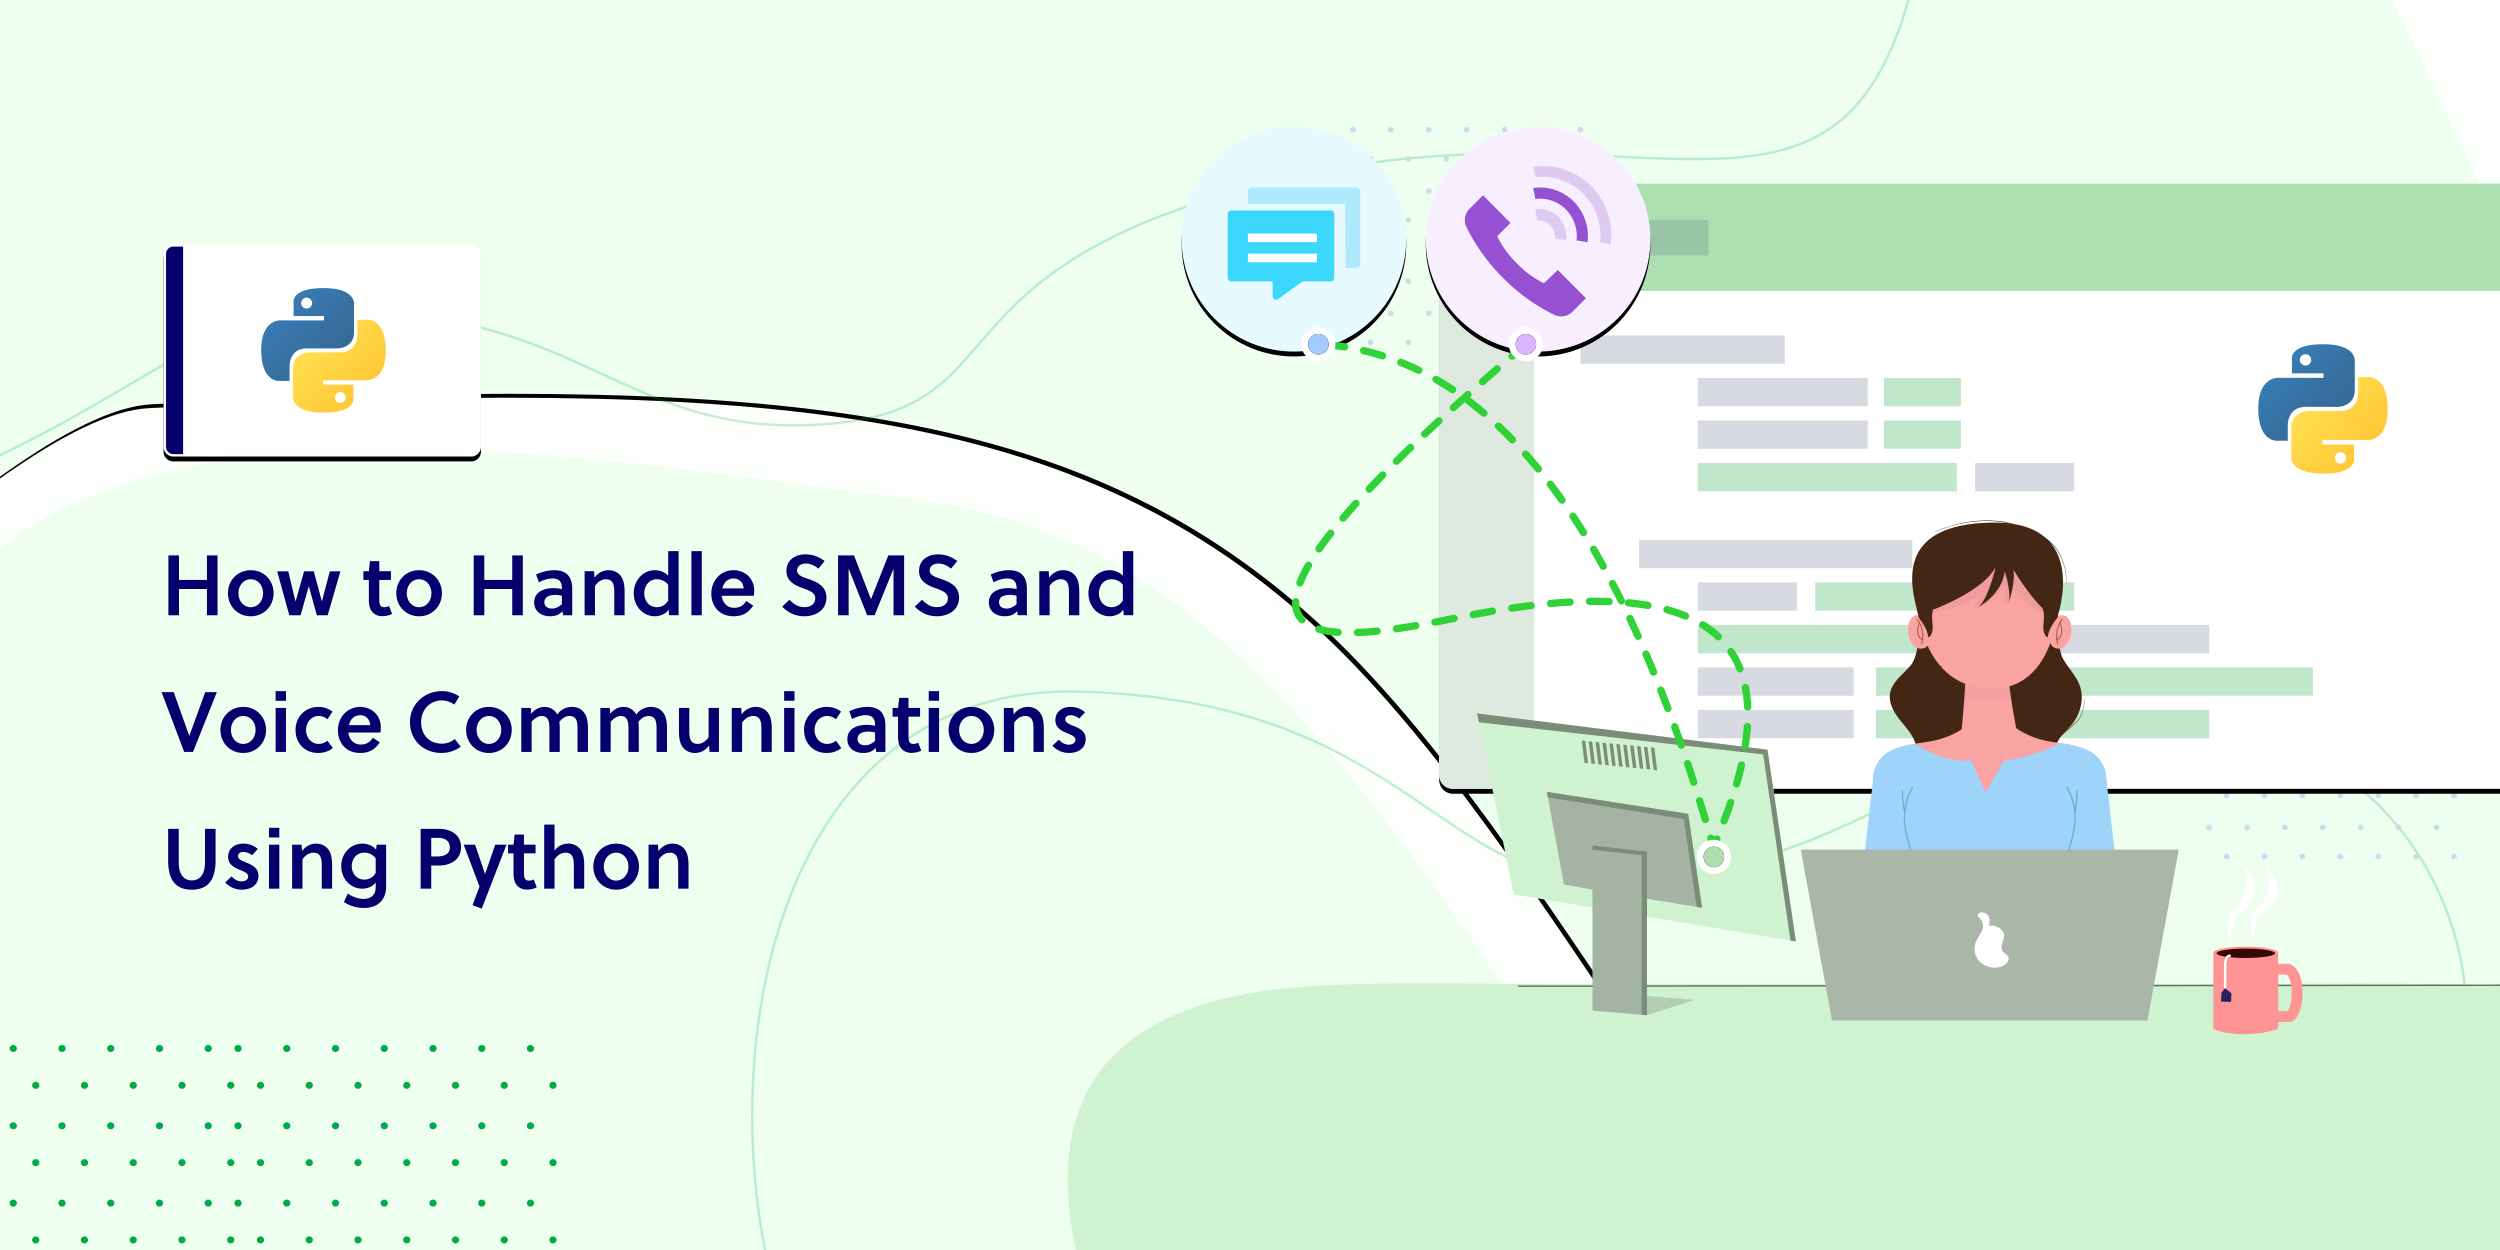 <svg xmlns="http://www.w3.org/2000/svg" xmlns:xlink="http://www.w3.org/1999/xlink" width="1024" height="512" xmlns:v="https://vecta.io/nano"><style><![CDATA[.B{fill:#fff}.C{fill:#000}.D{stroke-linecap:round}.E{stroke-linejoin:round}.F{fill:#f9a3a3}.G{fill-rule:nonzero}.H{fill:#788599}.I{fill:#2baa50}.J{stroke-width:.567}]]></style><defs><path d="M769.132-270.485c33.922 396.124 402.452 422.631 387.867 536.117-20.254 157.588-224.926 353.514-270.48 387.187-27.437 20.281-38.767-199.89-88.3-241.124-191-159-297.311-228.037-433-216S48.319 315.632-75.681 299.632 84.898 122.451-155.102 44.451s890.312-711.06 924.234-314.937z" id="A"/><filter x="-1.6%" y="-1.9%" width="103.3%" height="104.2%" id="B"><feOffset dy="2" in="SourceAlpha"/><feGaussianBlur stdDeviation="7"/><feColorMatrix values="0 0 0 0 0.888   0 0 0 0 0.93   0 0 0 0 0.891  0 0 0 1 0"/></filter><path d="M538.143 587.883c-118.028-46.578-183.577 306.924-277.051 330.23-137.987 34.404-363.079-291.247-397.656-376.498-58-143 169.03-251.491 278.485-315.033 94.076-54.614 188.032-42.876 446.744 62.786 303.883 124.11 20.021 326.354-50.522 298.515z" id="C"/><filter x="-2.5%" y="-2.8%" width="105.0%" height="106.1%" id="D"><feOffset dy="2" in="SourceAlpha"/><feGaussianBlur stdDeviation="7"/><feColorMatrix values="0 0 0 0 0.888   0 0 0 0 0.93   0 0 0 0 0.891  0 0 0 1 0"/></filter><path d="M4 0h122a4 4 0 0 1 4 4v79a4 4 0 0 1-4 4H4a4 4 0 0 1-4-4V4a4 4 0 0 1 4-4z" id="E"/><filter x="-28.5%" y="-40.2%" width="156.9%" height="185.1%" id="F"><feOffset dy="2" in="SourceAlpha"/><feGaussianBlur stdDeviation="12"/><feComposite in2="SourceAlpha" operator="out"/><feColorMatrix values="0 0 0 0 0.194   0 0 0 0 0.374   0 0 0 0 0.813  0 0 0 0.309 0"/></filter><path d="M5.664 0h430.194c3.128 0 5.664 2.536 5.664 5.664v236.577c0 3.128-2.536 5.664-5.664 5.664H5.664c-3.128 0-5.664-2.536-5.664-5.664V5.664C0 2.536 2.536 0 5.664 0z" id="G"/><filter x="-5.3%" y="-8.7%" width="110.6%" height="119.0%" id="H"><feOffset dy="2" in="SourceAlpha"/><feGaussianBlur stdDeviation="7.5"/><feColorMatrix values="0 0 0 0 0.894   0 0 0 0 0.962   0 0 0 0 0.898  0 0 0 1 0"/></filter><linearGradient x1="12.959%" y1="11.7%" x2="79.639%" y2="78.453%" id="I"><stop stop-color="#387eb8" offset="0%"/><stop stop-color="#366994" offset="100%"/></linearGradient><linearGradient x1="19.128%" y1="20.316%" x2="90.742%" y2="88.773%" id="J"><stop stop-color="#ffe052" offset="0%"/><stop stop-color="#ffc331" offset="100%"/></linearGradient><path id="K" d="M0 0h130.633v93.423H0z"/><path id="L" d="M0 0h91.999v92H0z"/><path d="M13.473 13.473c17.964-17.964 47.09-17.964 65.054 0s17.964 47.09 0 65.054-47.09 17.964-65.054 0-17.964-47.09 0-65.054" id="M"/><filter x="-81.0%" y="-78.8%" width="262.0%" height="262.0%" id="N"><feMorphology radius="5" operator="dilate" in="SourceAlpha"/><feOffset dy="2"/><feGaussianBlur stdDeviation="19.5"/><feColorMatrix values="0 0 0 0 0.758   0 0 0 0 0.778   0 0 0 0 0.798  0 0 0 1 0"/></filter><path d="M13.48 13.466c17.966-17.958 47.088-17.954 65.049.01s17.961 47.085 0 65.049-47.083 17.968-65.049.01A46 46 0 0 1 0 46a46 46 0 0 1 13.48-32.534" id="O"/><filter x="-81.0%" y="-78.8%" width="262.0%" height="262.0%" id="P"><feMorphology radius="5" operator="dilate" in="SourceAlpha"/><feOffset dy="2"/><feGaussianBlur stdDeviation="19.5"/><feColorMatrix values="0 0 0 0 0.801   0 0 0 0 0.801   0 0 0 0 0.801  0 0 0 1 0"/></filter><ellipse id="Q" cx="7.002" cy="6.998" rx="4.201" ry="4.199"/><filter x="-107.1%" y="-107.2%" width="314.2%" height="314.3%" id="R"><feOffset in="SourceAlpha"/><feGaussianBlur stdDeviation="3"/><feColorMatrix values="0 0 0 0 0.454   0 0 0 0 0.562   0 0 0 0 0.687  0 0 0 0.509 0"/></filter><ellipse id="S" cx="7.002" cy="6.998" rx="4.201" ry="4.199"/><ellipse id="T" cx="7.002" cy="6.998" rx="4.201" ry="4.199"/><filter x="-107.1%" y="-107.2%" width="314.2%" height="314.3%" id="U"><feOffset in="SourceAlpha"/><feGaussianBlur stdDeviation="3"/><feColorMatrix values="0 0 0 0 0.667   0 0 0 0 0.89   0 0 0 0 0.675  0 0 0 1 0"/></filter></defs><g fill="none" fill-rule="evenodd"><path d="M0 0h1024v512H0z" class="B"/><path fill="#fdfffd" d="M-3.261 0h1047.469l8.531 514-1056-.369z"/><g transform="matrix(-.799 -.602 -.602 .799 947.881 317.157)"><use filter="url(#B)" xlink:href="#A" class="C"/><use fill="#eeffef" xlink:href="#A"/></g><g transform="matrix(.799 .602 -.602 .799 394.017 -62.366)"><use filter="url(#D)" xlink:href="#C" class="C"/><use fill="#eeffef" xlink:href="#C"/></g><path d="M442.242 283.295c-38.093-1.031-67.038 12.428-88.107 34.409-24.812 25.886-38.704 63.568-43.785 103.29-6.523 50.991 1.476 105.357 19.62 142.521 8.548 17.508 19.343 31.196 31.947 38.876 11.51 7.013 24.526 8.995 38.691 4.28 50.559-16.83 77.376-32.632 97.449-44.459 23.867-14.063 38.251-22.523 71.432-20.508 27.923 1.696 45.517 9.48 61.712 16.975l1.09.505h0l.543.252 1.109.514 1.106.512 2.206 1.016 1.101.503c16.518 7.513 32.966 13.69 59.353 11.359 21.869-1.932 30.243-9.542 38.998-19.503l.578-.66 2.044-2.361c12.962-15.025 29.531-34.258 90.719-47.872 35.766-7.958 65.859-6.597 90.686-5.471 27.563 1.25 48.62 2.266 63.683-10.37 12.148-10.19 20.365-29.241 25.036-64.053 3.325-24.78-6.629-69.457-42.148-99.661-24.095-20.489-59.953-34.306-111.394-30.789-16.892 1.155-35.695 11.52-58.151 23.867-33.08 18.189-74.039 40.7-128.349 44.831-36.115 2.747-57.898-12.073-83.556-29.569-31.138-21.232-68.024-46.388-143.611-48.434zM-27.366-244.909c-54.967-1.488-96.732 17.936-127.133 49.653-35.785 37.335-55.828 91.681-63.157 148.973-9.405 73.526 2.132 151.918 28.294 205.507 12.339 25.274 27.928 45.029 46.121 56.114 16.642 10.14 35.46 13.006 55.941 6.188 72.881-24.261 111.538-47.038 140.473-64.088 34.352-20.241 55.054-32.423 102.813-29.523 41.559 2.524 67.227 14.417 91.205 25.532 26.704 12.379 51.301 23.792 93.602 20.055 34.714-3.067 45.891-16.035 60.125-32.534 18.662-21.632 42.522-49.316 130.612-68.916 51.519-11.463 94.865-9.501 130.627-7.879 39.794 1.805 70.181 3.244 91.923-14.995 17.533-14.707 29.412-42.193 36.155-92.444 4.798-35.757-9.557-100.229-60.814-143.815-34.756-29.555-86.478-49.495-160.684-44.421-24.368 1.666-51.495 16.608-83.891 34.421-47.647 26.2-106.643 58.628-184.87 64.579-51.986 3.955-83.337-17.39-120.269-42.573-44.897-30.614-98.083-66.885-207.071-69.835z" opacity=".23" stroke="#03a94a"/><path d="M-25.294 538.073c.824 0 1.491.656 1.491 1.463S-24.47 541-25.294 541s-1.491-.656-1.491-1.463.668-1.463 1.491-1.463zm19.967 0c.824 0 1.491.656 1.491 1.463S-4.503 541-5.327 541s-1.491-.656-1.491-1.463.668-1.463 1.491-1.463zm19.968 0c.823 0 1.491.656 1.491 1.463S15.464 541 14.641 541s-1.491-.656-1.491-1.463.667-1.463 1.491-1.463zm19.967 0c.823 0 1.491.656 1.491 1.463S35.431 541 34.608 541s-1.491-.656-1.491-1.463.667-1.463 1.491-1.463zm19.967 0c.823 0 1.491.656 1.491 1.463S55.398 541 54.575 541s-1.491-.656-1.491-1.463.667-1.463 1.491-1.463zm19.967 0c.823 0 1.491.656 1.491 1.463S75.365 541 74.542 541s-1.491-.656-1.491-1.463.668-1.463 1.491-1.463zm19.967 0c.823 0 1.491.656 1.491 1.463S95.332 541 94.509 541s-1.491-.656-1.491-1.463.668-1.463 1.491-1.463zm-129.018-15.079c.823 0 1.491.656 1.491 1.463s-.668 1.463-1.491 1.463-1.491-.655-1.491-1.463.668-1.463 1.491-1.463zm19.967 0c.823 0 1.491.656 1.491 1.463s-.668 1.463-1.491 1.463-1.491-.655-1.491-1.463.668-1.463 1.491-1.463zm19.967 0c.824 0 1.491.656 1.491 1.463s-.667 1.463-1.491 1.463-1.491-.655-1.491-1.463.668-1.463 1.491-1.463zm19.967 0c.824 0 1.491.656 1.491 1.463s-.667 1.463-1.491 1.463-1.491-.655-1.491-1.463.668-1.463 1.491-1.463zm19.967 0c.824 0 1.491.656 1.491 1.463s-.667 1.463-1.491 1.463-1.491-.655-1.491-1.463.668-1.463 1.491-1.463zm19.968 0c.823 0 1.491.656 1.491 1.463s-.668 1.463-1.491 1.463-1.491-.655-1.491-1.463.667-1.463 1.491-1.463zm19.967 0c.823 0 1.491.656 1.491 1.463s-.668 1.463-1.491 1.463-1.491-.655-1.491-1.463.667-1.463 1.491-1.463zm-110.588-16.586c.824 0 1.491.656 1.491 1.463s-.667 1.463-1.491 1.463-1.491-.655-1.491-1.463.668-1.463 1.491-1.463zm19.967 0c.824 0 1.491.656 1.491 1.463s-.667 1.463-1.491 1.463-1.491-.655-1.491-1.463.668-1.463 1.491-1.463zm19.968 0c.823 0 1.491.656 1.491 1.463s-.668 1.463-1.491 1.463-1.491-.655-1.491-1.463.667-1.463 1.491-1.463zm19.967 0c.823 0 1.491.656 1.491 1.463s-.668 1.463-1.491 1.463-1.491-.655-1.491-1.463.667-1.463 1.491-1.463zm19.967 0c.823 0 1.491.656 1.491 1.463s-.668 1.463-1.491 1.463-1.491-.655-1.491-1.463.667-1.463 1.491-1.463zm19.967 0c.823 0 1.491.656 1.491 1.463s-.668 1.463-1.491 1.463-1.491-.655-1.491-1.463.668-1.463 1.491-1.463zm19.967 0c.823 0 1.491.656 1.491 1.463s-.668 1.463-1.491 1.463-1.491-.655-1.491-1.463.668-1.463 1.491-1.463zM-34.509 491.33c.823 0 1.491.656 1.491 1.463s-.668 1.463-1.491 1.463S-36 493.6-36 492.793s.668-1.463 1.491-1.463zm19.967 0c.823 0 1.491.656 1.491 1.463s-.668 1.463-1.491 1.463-1.491-.656-1.491-1.463.668-1.463 1.491-1.463zm19.967 0c.824 0 1.491.656 1.491 1.463s-.667 1.463-1.491 1.463-1.491-.656-1.491-1.463.668-1.463 1.491-1.463zm19.967 0c.824 0 1.491.656 1.491 1.463s-.667 1.463-1.491 1.463-1.491-.656-1.491-1.463.668-1.463 1.491-1.463zm19.967 0c.824 0 1.491.656 1.491 1.463s-.667 1.463-1.491 1.463-1.491-.656-1.491-1.463.668-1.463 1.491-1.463zm19.968 0c.823 0 1.491.656 1.491 1.463s-.668 1.463-1.491 1.463-1.491-.656-1.491-1.463.667-1.463 1.491-1.463zm19.967 0c.823 0 1.491.656 1.491 1.463s-.668 1.463-1.491 1.463-1.491-.656-1.491-1.463.667-1.463 1.491-1.463zm-70.653-16.586c.823 0 1.491.656 1.491 1.463s-.668 1.463-1.491 1.463-1.491-.656-1.491-1.463.667-1.463 1.491-1.463zm19.967 0c.823 0 1.491.656 1.491 1.463s-.668 1.463-1.491 1.463-1.491-.656-1.491-1.463.667-1.463 1.491-1.463zm19.967 0c.823 0 1.491.656 1.491 1.463s-.668 1.463-1.491 1.463-1.491-.656-1.491-1.463.667-1.463 1.491-1.463zm-79.869 0c.824 0 1.491.656 1.491 1.463s-.667 1.463-1.491 1.463-1.491-.656-1.491-1.463.668-1.463 1.491-1.463zm19.967 0c.824 0 1.491.656 1.491 1.463s-.667 1.463-1.491 1.463-1.491-.656-1.491-1.463.668-1.463 1.491-1.463zm79.869 0c.823 0 1.491.656 1.491 1.463s-.668 1.463-1.491 1.463-1.491-.656-1.491-1.463.668-1.463 1.491-1.463zm19.967 0c.823 0 1.491.656 1.491 1.463s-.668 1.463-1.491 1.463-1.491-.656-1.491-1.463.668-1.463 1.491-1.463zm-9.215-15.078c.823 0 1.491.655 1.491 1.463s-.668 1.463-1.491 1.463-1.491-.656-1.491-1.463.667-1.463 1.491-1.463zm-119.803 0c.823 0 1.491.655 1.491 1.463s-.668 1.463-1.491 1.463-1.491-.656-1.491-1.463.668-1.463 1.491-1.463zm39.934 0c.824 0 1.491.655 1.491 1.463s-.667 1.463-1.491 1.463-1.491-.656-1.491-1.463.668-1.463 1.491-1.463zm39.934 0c.824 0 1.491.655 1.491 1.463s-.667 1.463-1.491 1.463-1.491-.656-1.491-1.463.668-1.463 1.491-1.463zm-59.901 0c.823 0 1.491.655 1.491 1.463s-.668 1.463-1.491 1.463-1.491-.656-1.491-1.463.668-1.463 1.491-1.463zm79.869 0c.823 0 1.491.655 1.491 1.463s-.668 1.463-1.491 1.463-1.491-.656-1.491-1.463.667-1.463 1.491-1.463zm-39.935 0c.824 0 1.491.655 1.491 1.463s-.667 1.463-1.491 1.463-1.491-.656-1.491-1.463.668-1.463 1.491-1.463zm-50.686-16.586c.824 0 1.491.655 1.491 1.463s-.667 1.463-1.491 1.463-1.491-.656-1.491-1.463.668-1.463 1.491-1.463zm19.967 0c.824 0 1.491.655 1.491 1.463s-.667 1.463-1.491 1.463-1.491-.656-1.491-1.463.668-1.463 1.491-1.463zm19.968 0c.823 0 1.491.655 1.491 1.463s-.668 1.463-1.491 1.463-1.491-.656-1.491-1.463.667-1.463 1.491-1.463zm19.967 0c.823 0 1.491.655 1.491 1.463s-.668 1.463-1.491 1.463-1.491-.656-1.491-1.463.667-1.463 1.491-1.463zm19.967 0c.823 0 1.491.655 1.491 1.463s-.668 1.463-1.491 1.463-1.491-.656-1.491-1.463.667-1.463 1.491-1.463zm19.967 0c.823 0 1.491.655 1.491 1.463s-.668 1.463-1.491 1.463-1.491-.656-1.491-1.463.668-1.463 1.491-1.463zm19.967 0c.823 0 1.491.655 1.491 1.463s-.668 1.463-1.491 1.463-1.491-.656-1.491-1.463.668-1.463 1.491-1.463zM-34.509 428c.823 0 1.491.656 1.491 1.463s-.668 1.463-1.491 1.463S-36 430.27-36 429.463-35.332 428-34.509 428zm19.967 0c.823 0 1.491.656 1.491 1.463s-.668 1.463-1.491 1.463-1.491-.656-1.491-1.463.668-1.463 1.491-1.463zm19.967 0c.824 0 1.491.656 1.491 1.463s-.667 1.463-1.491 1.463-1.491-.656-1.491-1.463S4.602 428 5.425 428zm19.967 0c.824 0 1.491.656 1.491 1.463s-.667 1.463-1.491 1.463-1.491-.656-1.491-1.463.668-1.463 1.491-1.463zm19.967 0c.824 0 1.491.656 1.491 1.463s-.667 1.463-1.491 1.463-1.491-.656-1.491-1.463.668-1.463 1.491-1.463zm19.968 0c.823 0 1.491.656 1.491 1.463s-.668 1.463-1.491 1.463-1.491-.656-1.491-1.463.667-1.463 1.491-1.463zm19.967 0c.823 0 1.491.656 1.491 1.463s-.668 1.463-1.491 1.463-1.491-.656-1.491-1.463S84.47 428 85.294 428zm21.412 110.073c.824 0 1.491.656 1.491 1.463S107.53 541 106.706 541s-1.491-.656-1.491-1.463.668-1.463 1.491-1.463zm19.967 0c.824 0 1.491.656 1.491 1.463s-.667 1.463-1.491 1.463-1.491-.656-1.491-1.463.668-1.463 1.491-1.463zm19.968 0c.823 0 1.491.656 1.491 1.463s-.668 1.463-1.491 1.463-1.491-.656-1.491-1.463.667-1.463 1.491-1.463zm19.967 0c.823 0 1.491.656 1.491 1.463s-.668 1.463-1.491 1.463-1.491-.656-1.491-1.463.667-1.463 1.491-1.463zm19.967 0c.823 0 1.491.656 1.491 1.463s-.668 1.463-1.491 1.463-1.491-.656-1.491-1.463.667-1.463 1.491-1.463zm19.967 0c.823 0 1.491.656 1.491 1.463s-.668 1.463-1.491 1.463-1.491-.656-1.491-1.463.668-1.463 1.491-1.463zm19.967 0c.823 0 1.491.656 1.491 1.463s-.668 1.463-1.491 1.463-1.491-.656-1.491-1.463.668-1.463 1.491-1.463zM97.491 522.994c.823 0 1.491.656 1.491 1.463s-.668 1.463-1.491 1.463S96 525.266 96 524.457s.668-1.463 1.491-1.463zm19.967 0c.823 0 1.491.656 1.491 1.463s-.668 1.463-1.491 1.463-1.491-.655-1.491-1.463.668-1.463 1.491-1.463zm19.967 0c.824 0 1.491.656 1.491 1.463s-.667 1.463-1.491 1.463-1.491-.655-1.491-1.463.668-1.463 1.491-1.463zm19.967 0c.824 0 1.491.656 1.491 1.463s-.667 1.463-1.491 1.463-1.491-.655-1.491-1.463.668-1.463 1.491-1.463zm19.967 0c.824 0 1.491.656 1.491 1.463s-.667 1.463-1.491 1.463-1.491-.655-1.491-1.463.668-1.463 1.491-1.463zm19.968 0c.823 0 1.491.656 1.491 1.463s-.668 1.463-1.491 1.463-1.491-.655-1.491-1.463.667-1.463 1.491-1.463zm19.967 0c.823 0 1.491.656 1.491 1.463s-.668 1.463-1.491 1.463-1.491-.655-1.491-1.463.667-1.463 1.491-1.463zm-110.588-16.586c.824 0 1.491.656 1.491 1.463s-.667 1.463-1.491 1.463-1.491-.655-1.491-1.463.668-1.463 1.491-1.463zm19.967 0c.824 0 1.491.656 1.491 1.463s-.667 1.463-1.491 1.463-1.491-.655-1.491-1.463.668-1.463 1.491-1.463zm19.968 0c.823 0 1.491.656 1.491 1.463s-.668 1.463-1.491 1.463-1.491-.655-1.491-1.463.667-1.463 1.491-1.463zm19.967 0c.823 0 1.491.656 1.491 1.463s-.668 1.463-1.491 1.463-1.491-.655-1.491-1.463.667-1.463 1.491-1.463zm19.967 0c.823 0 1.491.656 1.491 1.463s-.668 1.463-1.491 1.463-1.491-.655-1.491-1.463.667-1.463 1.491-1.463zm19.967 0c.823 0 1.491.656 1.491 1.463s-.668 1.463-1.491 1.463-1.491-.655-1.491-1.463.668-1.463 1.491-1.463zm19.967 0c.823 0 1.491.656 1.491 1.463s-.668 1.463-1.491 1.463-1.491-.655-1.491-1.463.668-1.463 1.491-1.463zM97.491 491.33c.823 0 1.491.656 1.491 1.463s-.668 1.463-1.491 1.463S96 493.601 96 492.793s.668-1.463 1.491-1.463zm19.967 0c.823 0 1.491.656 1.491 1.463s-.668 1.463-1.491 1.463-1.491-.656-1.491-1.463.668-1.463 1.491-1.463zm19.967 0c.824 0 1.491.656 1.491 1.463s-.667 1.463-1.491 1.463-1.491-.656-1.491-1.463.668-1.463 1.491-1.463zm19.967 0c.824 0 1.491.656 1.491 1.463s-.667 1.463-1.491 1.463-1.491-.656-1.491-1.463.668-1.463 1.491-1.463zm19.967 0c.824 0 1.491.656 1.491 1.463s-.667 1.463-1.491 1.463-1.491-.656-1.491-1.463.668-1.463 1.491-1.463zm19.968 0c.823 0 1.491.656 1.491 1.463s-.668 1.463-1.491 1.463-1.491-.656-1.491-1.463.667-1.463 1.491-1.463zm19.967 0c.823 0 1.491.656 1.491 1.463s-.668 1.463-1.491 1.463-1.491-.656-1.491-1.463.667-1.463 1.491-1.463zm-70.653-16.586c.823 0 1.491.656 1.491 1.463s-.668 1.463-1.491 1.463-1.491-.656-1.491-1.463.667-1.463 1.491-1.463zm19.967 0c.823 0 1.491.656 1.491 1.463s-.668 1.463-1.491 1.463-1.491-.656-1.491-1.463.667-1.463 1.491-1.463zm19.967 0c.823 0 1.491.656 1.491 1.463s-.668 1.463-1.491 1.463-1.491-.656-1.491-1.463.667-1.463 1.491-1.463zm-79.869 0c.824 0 1.491.656 1.491 1.463s-.667 1.463-1.491 1.463-1.491-.656-1.491-1.463.668-1.463 1.491-1.463zm19.967 0c.824 0 1.491.656 1.491 1.463s-.667 1.463-1.491 1.463-1.491-.656-1.491-1.463.668-1.463 1.491-1.463zm79.869 0c.823 0 1.491.656 1.491 1.463s-.668 1.463-1.491 1.463-1.491-.656-1.491-1.463.668-1.463 1.491-1.463zm19.967 0c.823 0 1.491.656 1.491 1.463s-.668 1.463-1.491 1.463-1.491-.656-1.491-1.463.668-1.463 1.491-1.463zm-9.215-15.078c.823 0 1.491.655 1.491 1.463s-.668 1.463-1.491 1.463-1.491-.656-1.491-1.463.667-1.463 1.491-1.463zm-119.803 0c.823 0 1.491.655 1.491 1.463s-.668 1.463-1.491 1.463S96 461.937 96 461.129s.668-1.463 1.491-1.463zm39.934 0c.824 0 1.491.655 1.491 1.463s-.667 1.463-1.491 1.463-1.491-.656-1.491-1.463.668-1.463 1.491-1.463zm39.934 0c.824 0 1.491.655 1.491 1.463s-.667 1.463-1.491 1.463-1.491-.656-1.491-1.463.668-1.463 1.491-1.463zm-59.901 0c.823 0 1.491.655 1.491 1.463s-.668 1.463-1.491 1.463-1.491-.656-1.491-1.463.668-1.463 1.491-1.463zm79.869 0c.823 0 1.491.655 1.491 1.463s-.668 1.463-1.491 1.463-1.491-.656-1.491-1.463.667-1.463 1.491-1.463zm-39.935 0c.824 0 1.491.655 1.491 1.463s-.667 1.463-1.491 1.463-1.491-.656-1.491-1.463.668-1.463 1.491-1.463zm-50.686-16.586c.824 0 1.491.655 1.491 1.463s-.667 1.463-1.491 1.463-1.491-.656-1.491-1.463.668-1.463 1.491-1.463zm19.967 0c.824 0 1.491.655 1.491 1.463s-.667 1.463-1.491 1.463-1.491-.656-1.491-1.463.668-1.463 1.491-1.463zm19.968 0c.823 0 1.491.655 1.491 1.463s-.668 1.463-1.491 1.463-1.491-.656-1.491-1.463.667-1.463 1.491-1.463zm19.967 0c.823 0 1.491.655 1.491 1.463s-.668 1.463-1.491 1.463-1.491-.656-1.491-1.463.667-1.463 1.491-1.463zm19.967 0c.823 0 1.491.655 1.491 1.463s-.668 1.463-1.491 1.463-1.491-.656-1.491-1.463.667-1.463 1.491-1.463zm19.967 0c.823 0 1.491.655 1.491 1.463s-.668 1.463-1.491 1.463-1.491-.656-1.491-1.463.668-1.463 1.491-1.463zm19.967 0c.823 0 1.491.655 1.491 1.463s-.668 1.463-1.491 1.463-1.491-.656-1.491-1.463.668-1.463 1.491-1.463zM97.491 428c.823 0 1.491.656 1.491 1.463s-.668 1.463-1.491 1.463S96 430.271 96 429.463 96.668 428 97.491 428zm19.967 0c.823 0 1.491.656 1.491 1.463s-.668 1.463-1.491 1.463-1.491-.656-1.491-1.463.668-1.463 1.491-1.463zm19.967 0c.824 0 1.491.656 1.491 1.463s-.667 1.463-1.491 1.463-1.491-.656-1.491-1.463.668-1.463 1.491-1.463zm19.967 0c.824 0 1.491.656 1.491 1.463s-.667 1.463-1.491 1.463-1.491-.656-1.491-1.463.668-1.463 1.491-1.463zm19.967 0c.824 0 1.491.656 1.491 1.463s-.667 1.463-1.491 1.463-1.491-.656-1.491-1.463.668-1.463 1.491-1.463zm19.968 0c.823 0 1.491.656 1.491 1.463s-.668 1.463-1.491 1.463-1.491-.656-1.491-1.463.667-1.463 1.491-1.463zm19.967 0c.823 0 1.491.656 1.491 1.463s-.668 1.463-1.491 1.463-1.491-.656-1.491-1.463.667-1.463 1.491-1.463z" fill="#03a94a"/><g transform="translate(67 100)"><use filter="url(#F)" xlink:href="#E" class="C"/><path stroke="#fff" d="M126 .5a3.49 3.49 0 0 1 2.475 1.025A3.49 3.49 0 0 1 129.5 4h0v79a3.49 3.49 0 0 1-3.5 3.5h0H4a3.49 3.49 0 0 1-2.475-1.025A3.49 3.49 0 0 1 .5 83h0V4a3.49 3.49 0 0 1 1.025-2.475A3.49 3.49 0 0 1 4 .5h0z" stroke-linejoin="square" class="B"/><path d="M4 1h4 0v85H4a3 3 0 0 1-3-3V4a3 3 0 0 1 3-3z" fill="#05006d"/></g><path d="M73.315 252v-10.745H84.76V252h4.34v-24.5h-4.34v10.045H73.315V227.5h-4.34V252h4.34zm29.4.42c5.39 0 9.345-4.165 9.345-9.45 0-5.25-3.955-9.415-9.345-9.415s-9.345 4.165-9.345 9.415c0 5.285 3.955 9.45 9.345 9.45zm0-3.71c-2.94 0-5.04-2.555-5.04-5.74 0-3.15 2.1-5.705 5.04-5.705s5.04 2.555 5.04 5.705c0 3.185-2.1 5.74-5.04 5.74zM123.12 252l3.325-11.795h.07L129.77 252h4.445l5.215-17.99h-4.34l-3.22 12.25h-.07l-3.255-12.25h-3.99l-3.465 12.285h-.07l-2.94-12.285h-4.55L118.5 252h4.62zm33.565.385c1.33 0 2.87-.35 3.92-.945l-1.26-3.22c-.595.315-1.225.49-1.995.49-1.33 0-1.82-.805-1.96-2.205a18.98 18.98 0 0 1-.035-1.201v-7.759h4.76v-3.57h-4.76v-4.13h-3.815l-.455 4.13h-2.24v3.57h2.24v8.085c0 1.19.105 2.38.455 3.325.7 2.065 2.45 3.43 5.145 3.43zm14.98.035c5.39 0 9.345-4.165 9.345-9.45 0-5.25-3.955-9.415-9.345-9.415s-9.345 4.165-9.345 9.415c0 5.285 3.955 9.45 9.345 9.45zm0-3.71c-2.94 0-5.04-2.555-5.04-5.74 0-3.15 2.1-5.705 5.04-5.705s5.04 2.555 5.04 5.705c0 3.185-2.1 5.74-5.04 5.74zM198.37 252v-10.745h11.445V252h4.34v-24.5h-4.34v10.045H198.37V227.5h-4.34V252h4.34zm26.915.42c2.065 0 3.815-.56 5.11-2.1l.21 1.68h3.78v-10.885c0-4.69-2.205-7.56-7.315-7.56-2.59 0-5.355.735-7.49 1.785l1.155 3.185c1.54-.805 3.535-1.575 5.565-1.575 2.765 0 3.85 1.47 3.85 3.92v.42c-1.33-.28-2.45-.385-3.395-.385-3.815 0-7.945 1.4-7.945 5.88 0 3.78 3.115 5.635 6.475 5.635zm.77-3.15c-1.645 0-3.08-.805-3.08-2.625 0-2.345 2.415-2.975 4.41-2.975.805 0 1.68.105 2.765.35v3.465c-1.225 1.05-2.52 1.785-4.095 1.785zm17.64 2.73v-11.97c1.05-1.68 2.8-2.765 4.48-2.765 1.295 0 2.205.455 2.73 1.365.665 1.12.7 2.8.7 4.305V252h4.235v-9.38c0-2.625-.28-5.005-1.61-6.755-1.12-1.435-2.8-2.31-4.97-2.31s-4.305 1.015-5.74 3.08l-.21-2.66h-3.85V252h4.235zm24.535.42c1.995 0 4.34-.77 5.635-2.73l.21 2.31h3.885v-26.25h-4.27v10.08c-1.4-1.54-3.535-2.275-5.39-2.275-5.18 0-8.715 4.445-8.715 9.38 0 5.25 3.675 9.485 8.645 9.485zm.805-3.71c-3.185 0-5.145-2.73-5.145-5.67 0-2.765 1.68-5.775 5.215-5.775 1.645 0 3.36.7 4.585 2.275v6.37c-1.015 1.96-2.975 2.8-4.655 2.8zm18.41 3.29v-26.25h-4.235V252h4.235zm12.985.42c3.745 0 6.09-1.4 8.085-4.34l-2.87-1.925c-1.12 1.89-2.625 2.8-4.97 2.8-2.94 0-4.76-2.205-5.04-4.9h13.125c.105-.665.175-1.47.175-2.135 0-4.83-3.605-8.365-8.505-8.365-5.11 0-9.065 4.13-9.065 9.555 0 5.355 3.5 9.31 9.065 9.31zm4.165-11.41h-8.715c.56-2.31 2.065-4.06 4.655-4.06 2.24 0 3.955 1.715 4.06 4.06zm24.955 11.41c4.06 0 8.96-2.205 8.96-7.595 0-4.639-3.587-6.34-7.012-7.545l-.436-.151-.217-.074c-1.96-.665-4.375-1.435-4.375-3.36 0-1.855 1.61-2.87 3.64-2.87 1.89 0 3.85.98 5.11 2.1l2.555-3.115c-2.38-1.785-4.865-2.73-7.91-2.73-4.025 0-7.735 2.17-7.735 6.825 0 4.235 3.465 5.845 6.755 7.035 2.555.91 5.04 1.785 5.04 4.13 0 2.555-2.17 3.605-4.34 3.605-2.52 0-4.13-.945-6.265-3.01l-2.94 2.835c2.66 2.625 5.46 3.92 9.17 3.92zm18.06-.42v-19.11l7.56 19.11h3.08l7.735-19.04V252h4.34v-24.5h-6.475l-7.105 17.955-6.93-17.955h-6.545V252h4.34zm36.26.42c4.06 0 8.96-2.205 8.96-7.595 0-4.639-3.587-6.34-7.012-7.545l-.436-.151-.217-.074c-1.96-.665-4.375-1.435-4.375-3.36 0-1.855 1.61-2.87 3.64-2.87 1.89 0 3.85.98 5.11 2.1l2.555-3.115c-2.38-1.785-4.865-2.73-7.91-2.73-4.025 0-7.735 2.17-7.735 6.825 0 4.235 3.465 5.845 6.755 7.035 2.555.91 5.04 1.785 5.04 4.13 0 2.555-2.17 3.605-4.34 3.605-2.52 0-4.13-.945-6.265-3.01l-2.94 2.835c2.66 2.625 5.46 3.92 9.17 3.92zm27.65 0c2.065 0 3.815-.56 5.11-2.1l.21 1.68h3.78v-10.885c0-4.69-2.205-7.56-7.315-7.56-2.59 0-5.355.735-7.49 1.785l1.155 3.185c1.54-.805 3.535-1.575 5.565-1.575 2.765 0 3.85 1.47 3.85 3.92v.42c-1.33-.28-2.45-.385-3.395-.385-3.815 0-7.945 1.4-7.945 5.88 0 3.78 3.115 5.635 6.475 5.635zm.77-3.15c-1.645 0-3.08-.805-3.08-2.625 0-2.345 2.415-2.975 4.41-2.975.805 0 1.68.105 2.765.35v3.465c-1.225 1.05-2.52 1.785-4.095 1.785zm17.64 2.73v-11.97c1.05-1.68 2.8-2.765 4.48-2.765 1.295 0 2.205.455 2.73 1.365.665 1.12.7 2.8.7 4.305V252h4.235v-9.38c0-2.625-.28-5.005-1.61-6.755-1.12-1.435-2.8-2.31-4.97-2.31s-4.305 1.015-5.74 3.08l-.21-2.66h-3.85V252h4.235zm24.535.42c1.995 0 4.34-.77 5.635-2.73l.21 2.31h3.885v-26.25h-4.27v10.08c-1.4-1.54-3.535-2.275-5.39-2.275-5.18 0-8.715 4.445-8.715 9.38 0 5.25 3.675 9.485 8.645 9.485zm.805-3.71c-3.185 0-5.145-2.73-5.145-5.67 0-2.765 1.68-5.775 5.215-5.775 1.645 0 3.36.7 4.585 2.275v6.37c-1.015 1.96-2.975 2.8-4.655 2.8zM79.055 308l9.765-24.5h-4.76l-6.51 17.885h-.035l-6.37-17.885h-4.97L75.45 308h3.605zm20.58.42c5.39 0 9.345-4.165 9.345-9.45 0-5.25-3.955-9.415-9.345-9.415s-9.345 4.165-9.345 9.415c0 5.285 3.955 9.45 9.345 9.45zm0-3.71c-2.94 0-5.04-2.555-5.04-5.74 0-3.15 2.1-5.705 5.04-5.705s5.04 2.555 5.04 5.705c0 3.185-2.1 5.74-5.04 5.74zm17.5-17.675v-3.955H112.9v3.955h4.235zm0 20.965v-18.025H112.9V308h4.235zm13.09.42c2.415 0 4.515-.665 6.09-2.03l-2.205-3.01c-1.015.875-2.31 1.33-3.605 1.33-2.8 0-5.145-2.38-5.145-5.74 0-3.15 2.24-5.705 5.18-5.705 1.33 0 2.555.49 3.57 1.365l2.1-3.15c-1.61-1.225-3.605-1.925-5.81-1.925-5.425 0-9.345 4.165-9.345 9.415 0 5.635 3.92 9.45 9.17 9.45zm17.255 0c3.745 0 6.09-1.4 8.085-4.34l-2.87-1.925c-1.12 1.89-2.625 2.8-4.97 2.8-2.94 0-4.76-2.205-5.04-4.9h13.125c.105-.665.175-1.47.175-2.135 0-4.83-3.605-8.365-8.505-8.365-5.11 0-9.065 4.13-9.065 9.555 0 5.355 3.5 9.31 9.065 9.31zm4.165-11.41h-8.715c.56-2.31 2.065-4.06 4.655-4.06 2.24 0 3.955 1.715 4.06 4.06zm29.26 11.41c2.835 0 5.495-.91 7.805-2.555l-2.415-3.15c-1.575 1.225-3.395 1.89-5.285 1.89-5.145 0-8.505-3.5-8.505-8.855 0-5.04 3.605-8.855 8.505-8.855 1.855 0 3.605.665 5.075 1.715l2.065-3.36c-2.205-1.365-4.515-2.17-7.14-2.17-7.245 0-13.09 5.46-13.09 12.67 0 7.595 5.635 12.67 12.985 12.67zm19.355 0c5.39 0 9.345-4.165 9.345-9.45 0-5.25-3.955-9.415-9.345-9.415s-9.345 4.165-9.345 9.415c0 5.285 3.955 9.45 9.345 9.45zm0-3.71c-2.94 0-5.04-2.555-5.04-5.74 0-3.15 2.1-5.705 5.04-5.705s5.04 2.555 5.04 5.705c0 3.185-2.1 5.74-5.04 5.74zm17.5 3.29v-12.32c1.015-1.295 2.625-2.415 4.06-2.415 1.155 0 2.03.42 2.52 1.26.7 1.12.7 2.905.7 4.41V308h4.235v-9.38c0-1.015-.035-2.03-.175-2.905 1.085-1.505 2.66-2.45 4.13-2.45 1.26 0 2.17.455 2.695 1.365.63 1.12.63 2.8.63 4.305V308h4.27v-9.38c0-2.66-.28-5.075-1.645-6.825-1.085-1.4-2.73-2.24-4.83-2.24-2.17 0-4.48.805-6.125 3.15-.14-.28-.245-.49-.385-.7-1.155-1.61-2.905-2.45-4.865-2.45-1.89 0-3.99.945-5.39 2.835l-.175-2.415h-3.885V308h4.235zm32.375 0v-12.32c1.015-1.295 2.625-2.415 4.06-2.415 1.155 0 2.03.42 2.52 1.26.7 1.12.7 2.905.7 4.41V308h4.235v-9.38c0-1.015-.035-2.03-.175-2.905 1.085-1.505 2.66-2.45 4.13-2.45 1.26 0 2.17.455 2.695 1.365.63 1.12.63 2.8.63 4.305V308h4.27v-9.38c0-2.66-.28-5.075-1.645-6.825-1.085-1.4-2.73-2.24-4.83-2.24-2.17 0-4.48.805-6.125 3.15-.14-.28-.245-.49-.385-.7-1.155-1.61-2.905-2.45-4.865-2.45-1.89 0-3.99.945-5.39 2.835l-.175-2.415H245.9V308h4.235zm34.545.42c2.17 0 4.305-1.015 5.74-3.08l.21 2.66h3.85v-18.025h-4.235v11.97c-1.05 1.68-2.8 2.765-4.48 2.765-1.295 0-2.205-.455-2.73-1.365-.621-1.045-.693-2.578-.699-4.002l-.001-9.368H278.1v9.38c0 2.625.28 5.005 1.61 6.755 1.12 1.435 2.8 2.31 4.97 2.31zm19.285-.42v-11.97c1.05-1.68 2.8-2.765 4.48-2.765 1.295 0 2.205.455 2.73 1.365.665 1.12.7 2.8.7 4.305V308h4.235v-9.38c0-2.625-.28-5.005-1.61-6.755-1.12-1.435-2.8-2.31-4.97-2.31s-4.305 1.015-5.74 3.08l-.21-2.66h-3.85V308h4.235zm21.455-20.965v-3.955h-4.235v3.955h4.235zm0 20.965v-18.025h-4.235V308h4.235zm13.09.42c2.415 0 4.515-.665 6.09-2.03l-2.205-3.01c-1.015.875-2.31 1.33-3.605 1.33-2.8 0-5.145-2.38-5.145-5.74 0-3.15 2.24-5.705 5.18-5.705 1.33 0 2.555.49 3.57 1.365l2.1-3.15c-1.61-1.225-3.605-1.925-5.81-1.925-5.425 0-9.345 4.165-9.345 9.415 0 5.635 3.92 9.45 9.17 9.45zm15.05 0c2.065 0 3.815-.56 5.11-2.1l.21 1.68h3.78v-10.885c0-4.69-2.205-7.56-7.315-7.56-2.59 0-5.355.735-7.49 1.785l1.155 3.185c1.54-.805 3.535-1.575 5.565-1.575 2.765 0 3.85 1.47 3.85 3.92v.42c-1.33-.28-2.45-.385-3.395-.385-3.815 0-7.945 1.4-7.945 5.88 0 3.78 3.115 5.635 6.475 5.635zm.77-3.15c-1.645 0-3.08-.805-3.08-2.625 0-2.345 2.415-2.975 4.41-2.975.805 0 1.68.105 2.765.35v3.465c-1.225 1.05-2.52 1.785-4.095 1.785zm19.11 3.115c1.33 0 2.87-.35 3.92-.945l-1.26-3.22c-.595.315-1.225.49-1.995.49-1.33 0-1.82-.805-1.96-2.205a18.98 18.98 0 0 1-.035-1.201v-7.759h4.76v-3.57h-4.76v-4.13h-3.815l-.455 4.13h-2.24v3.57h2.24v8.085c0 1.19.105 2.38.455 3.325.7 2.065 2.45 3.43 5.145 3.43zm11.2-21.35v-3.955h-4.235v3.955h4.235zm0 20.965v-18.025h-4.235V308h4.235zm13.265.42c5.39 0 9.345-4.165 9.345-9.45 0-5.25-3.955-9.415-9.345-9.415s-9.345 4.165-9.345 9.415c0 5.285 3.955 9.45 9.345 9.45zm0-3.71c-2.94 0-5.04-2.555-5.04-5.74 0-3.15 2.1-5.705 5.04-5.705s5.04 2.555 5.04 5.705c0 3.185-2.1 5.74-5.04 5.74zm17.5 3.29v-11.97c1.05-1.68 2.8-2.765 4.48-2.765 1.295 0 2.205.455 2.73 1.365.665 1.12.7 2.8.7 4.305V308h4.235v-9.38c0-2.625-.28-5.005-1.61-6.755-1.12-1.435-2.8-2.31-4.97-2.31s-4.305 1.015-5.74 3.08l-.21-2.66h-3.85V308h4.235zm22.505.42c3.5 0 6.79-1.75 6.79-5.74 0-3.325-2.94-4.55-5.25-5.46-1.61-.665-3.115-1.295-3.115-2.52 0-1.085.91-1.75 2.135-1.75 1.33 0 2.695.63 3.57 1.4l2.38-2.59c-1.575-1.47-3.71-2.205-5.95-2.205-3.185 0-6.195 1.785-6.195 5.46 0 3.22 2.73 4.445 4.865 5.32 1.61.665 3.36 1.365 3.36 2.625 0 1.435-1.4 2.065-2.695 2.065-1.61 0-2.835-.735-4.13-2.03l-2.59 2.45c1.75 1.925 4.165 2.975 6.825 2.975zm-359.415 56c6.895 0 9.8-4.235 9.8-11.935V339.5h-4.34v13.72c0 4.97-2.065 7.385-5.39 7.385-3.29 0-5.355-2.415-5.355-7.385V339.5h-4.34v12.985c0 7.7 2.905 11.935 9.625 11.935zm20.58 0c3.5 0 6.79-1.75 6.79-5.74 0-3.325-2.94-4.55-5.25-5.46-1.61-.665-3.115-1.295-3.115-2.52 0-1.085.91-1.75 2.135-1.75 1.33 0 2.695.63 3.57 1.4l2.38-2.59c-1.575-1.47-3.71-2.205-5.95-2.205-3.185 0-6.195 1.785-6.195 5.46 0 3.22 2.73 4.445 4.865 5.32 1.61.665 3.36 1.365 3.36 2.625 0 1.435-1.4 2.065-2.695 2.065-1.61 0-2.835-.735-4.13-2.03l-2.59 2.45c1.75 1.925 4.165 2.975 6.825 2.975zm15.33-21.385v-3.955h-4.235v3.955h4.235zm0 20.965v-18.025h-4.235V364h4.235zm9.485 0v-11.97c1.05-1.68 2.8-2.765 4.48-2.765 1.295 0 2.205.455 2.73 1.365.665 1.12.7 2.8.7 4.305V364h4.235v-9.38c0-2.625-.28-5.005-1.61-6.755-1.12-1.435-2.8-2.31-4.97-2.31s-4.305 1.015-5.74 3.08l-.21-2.66h-3.85V364h4.235zm25.13 7.91c3.36 0 6.44-1.155 8.05-4.095.7-1.26 1.085-2.835 1.085-4.76v-17.08h-3.885l-.21 2.065c-1.365-1.715-3.64-2.485-5.565-2.485-5.18 0-8.715 4.27-8.715 9.17 0 5.215 3.71 9.275 8.61 9.275 1.925 0 4.2-.735 5.495-2.52v2.03c0 3.29-2.205 4.69-4.97 4.69-1.995 0-4.585-.805-6.475-2.24l-1.575 3.5c2.38 1.645 5.39 2.45 8.155 2.45zm.175-11.62c-3.115 0-5.11-2.555-5.11-5.46 0-2.73 1.68-5.565 5.215-5.565 1.645 0 3.36.7 4.585 2.275v5.985c-1.015 1.925-2.975 2.765-4.69 2.765zm27.44 3.71v-9.485h3.255c4.13 0 8.96-1.995 8.96-7.525 0-5.495-4.865-7.49-8.96-7.49h-7.595V364h4.34zm2.45-13.195h-2.45v-7.595h3.15c2.66 0 4.48 1.47 4.48 3.885 0 2.73-2.205 3.71-5.18 3.71zm18.235 21.385l10.15-26.215h-4.62l-4.13 11.935h-.07l-4.06-11.935h-4.655l6.475 17.185-2.87 7.595 3.78 1.435zm18.62-7.805c1.33 0 2.87-.35 3.92-.945l-1.26-3.22c-.595.315-1.225.49-1.995.49-1.33 0-1.82-.805-1.96-2.205-.035-.56-.035-.98-.035-1.505v-7.455h4.76v-3.57h-4.76v-4.13h-3.815l-.455 4.13h-2.24v3.57h2.24v8.085c0 1.19.105 2.38.455 3.325.7 2.065 2.45 3.43 5.145 3.43zm11.2-.385v-11.97c1.05-1.68 2.8-2.765 4.48-2.765 1.295 0 2.205.455 2.73 1.365.621 1.045.693 2.578.699 4.002l.001 9.368h4.235v-9.38c0-2.625-.28-5.005-1.61-6.755-1.12-1.435-2.8-2.31-4.97-2.31-2.1 0-4.165.945-5.565 2.87V337.75h-4.235V364h4.235zm25.235.42c5.39 0 9.345-4.165 9.345-9.45 0-5.25-3.955-9.415-9.345-9.415s-9.345 4.165-9.345 9.415c0 5.285 3.955 9.45 9.345 9.45zm0-3.71c-2.94 0-5.04-2.555-5.04-5.74 0-3.15 2.1-5.705 5.04-5.705s5.04 2.555 5.04 5.705c0 3.185-2.1 5.74-5.04 5.74zm17.5 3.29v-11.97c1.05-1.68 2.8-2.765 4.48-2.765 1.295 0 2.205.455 2.73 1.365.665 1.12.7 2.8.7 4.305V364h4.235v-9.38c0-2.625-.28-5.005-1.61-6.755-1.12-1.435-2.8-2.31-4.97-2.31s-4.305 1.015-5.74 3.08l-.21-2.66h-3.85V364h4.235z" fill="#05006d" class="G"/><path d="M583 757c-168.929-215.301-190.929-332.301-66-351 29.962-4.485 73.472-3 114-3h293c87.213-.485 144.915-.946 169 15 33.454 22.149-23.465 84.287-29 106-8.667 34-169 111.667-481 233z" fill="#cff2d0"/><g transform="translate(553 52)"><path d="M359.004 297.684a1.16 1.16 0 0 1 1.159 1.158 1.16 1.16 0 0 1-1.159 1.158 1.16 1.16 0 0 1-1.159-1.158 1.16 1.16 0 0 1 1.159-1.158zm15.529 0a1.16 1.16 0 0 1 1.159 1.158 1.16 1.16 0 0 1-1.159 1.158 1.16 1.16 0 0 1-1.159-1.158 1.16 1.16 0 0 1 1.159-1.158zm15.529 0a1.16 1.16 0 0 1 1.159 1.158 1.16 1.16 0 0 1-1.159 1.158 1.16 1.16 0 0 1-1.159-1.158 1.16 1.16 0 0 1 1.159-1.158zm15.529 0a1.16 1.16 0 0 1 1.159 1.158 1.16 1.16 0 0 1-1.159 1.158 1.16 1.16 0 0 1-1.159-1.158 1.16 1.16 0 0 1 1.159-1.158zm15.529 0a1.16 1.16 0 0 1 1.159 1.158A1.16 1.16 0 0 1 421.12 300a1.16 1.16 0 0 1-1.159-1.158 1.16 1.16 0 0 1 1.159-1.158zm15.529 0a1.16 1.16 0 0 1 1.159 1.158 1.16 1.16 0 0 1-1.159 1.158 1.16 1.16 0 0 1-1.159-1.158 1.16 1.16 0 0 1 1.159-1.158zm15.529 0a1.16 1.16 0 0 1 1.159 1.158 1.16 1.16 0 0 1-1.159 1.158 1.16 1.16 0 0 1-1.159-1.158 1.16 1.16 0 0 1 1.159-1.158zm-100.34-11.93a1.16 1.16 0 0 1 1.159 1.158 1.16 1.16 0 0 1-1.159 1.158 1.16 1.16 0 0 1-1.159-1.158 1.16 1.16 0 0 1 1.159-1.158zm15.529 0a1.16 1.16 0 0 1 1.159 1.158 1.16 1.16 0 0 1-1.159 1.158 1.16 1.16 0 0 1-1.159-1.158 1.16 1.16 0 0 1 1.159-1.158zm15.529 0a1.16 1.16 0 0 1 1.159 1.158 1.16 1.16 0 0 1-1.159 1.158 1.16 1.16 0 0 1-1.159-1.158 1.16 1.16 0 0 1 1.159-1.158zm15.529 0a1.16 1.16 0 0 1 1.159 1.158 1.16 1.16 0 0 1-1.159 1.158 1.16 1.16 0 0 1-1.159-1.158 1.16 1.16 0 0 1 1.159-1.158zm15.529 0a1.16 1.16 0 0 1 1.159 1.158 1.16 1.16 0 0 1-1.159 1.158 1.16 1.16 0 0 1-1.159-1.158 1.16 1.16 0 0 1 1.159-1.158zm15.529 0a1.16 1.16 0 0 1 1.159 1.158 1.16 1.16 0 0 1-1.159 1.158 1.16 1.16 0 0 1-1.159-1.158 1.16 1.16 0 0 1 1.159-1.158zm15.529 0a1.16 1.16 0 0 1 1.159 1.158 1.16 1.16 0 0 1-1.159 1.158 1.16 1.16 0 0 1-1.159-1.158 1.16 1.16 0 0 1 1.159-1.158zm-86.006-13.123a1.16 1.16 0 0 1 1.159 1.158 1.16 1.16 0 0 1-1.159 1.158 1.16 1.16 0 0 1-1.159-1.158 1.16 1.16 0 0 1 1.159-1.158zm15.529 0a1.16 1.16 0 0 1 1.159 1.158 1.16 1.16 0 0 1-1.159 1.158 1.16 1.16 0 0 1-1.159-1.158 1.16 1.16 0 0 1 1.159-1.158zm15.529 0a1.16 1.16 0 0 1 1.159 1.158 1.16 1.16 0 0 1-1.159 1.158 1.16 1.16 0 0 1-1.159-1.158 1.16 1.16 0 0 1 1.159-1.158zm15.529 0a1.16 1.16 0 0 1 1.159 1.158 1.16 1.16 0 0 1-1.159 1.158 1.16 1.16 0 0 1-1.159-1.158 1.16 1.16 0 0 1 1.159-1.158zm15.529 0a1.16 1.16 0 0 1 1.159 1.158 1.16 1.16 0 0 1-1.159 1.158 1.16 1.16 0 0 1-1.159-1.158 1.16 1.16 0 0 1 1.159-1.158zm15.529 0a1.16 1.16 0 0 1 1.159 1.158 1.16 1.16 0 0 1-1.159 1.158 1.16 1.16 0 0 1-1.159-1.158 1.16 1.16 0 0 1 1.159-1.158zm15.529 0a1.16 1.16 0 0 1 1.159 1.158 1.16 1.16 0 0 1-1.159 1.158 1.16 1.16 0 0 1-1.159-1.158 1.16 1.16 0 0 1 1.159-1.158zm-100.34-11.93a1.16 1.16 0 0 1 1.159 1.158 1.16 1.16 0 0 1-1.159 1.158 1.16 1.16 0 0 1-1.159-1.158 1.16 1.16 0 0 1 1.159-1.158zm15.529 0a1.16 1.16 0 0 1 1.159 1.158 1.16 1.16 0 0 1-1.159 1.158 1.16 1.16 0 0 1-1.159-1.158 1.16 1.16 0 0 1 1.159-1.158zm15.529 0a1.16 1.16 0 0 1 1.159 1.158 1.16 1.16 0 0 1-1.159 1.158 1.16 1.16 0 0 1-1.159-1.158 1.16 1.16 0 0 1 1.159-1.158zm15.529 0a1.16 1.16 0 0 1 1.159 1.158 1.16 1.16 0 0 1-1.159 1.158 1.16 1.16 0 0 1-1.159-1.158 1.16 1.16 0 0 1 1.159-1.158zm15.529 0a1.16 1.16 0 0 1 1.159 1.158 1.16 1.16 0 0 1-1.159 1.158 1.16 1.16 0 0 1-1.159-1.158 1.16 1.16 0 0 1 1.159-1.158zm15.529 0a1.16 1.16 0 0 1 1.159 1.158 1.16 1.16 0 0 1-1.159 1.158 1.16 1.16 0 0 1-1.159-1.158 1.16 1.16 0 0 1 1.159-1.158zm15.529 0a1.16 1.16 0 0 1 1.159 1.158 1.16 1.16 0 0 1-1.159 1.158 1.16 1.16 0 0 1-1.159-1.158 1.16 1.16 0 0 1 1.159-1.158zm-54.948-13.123a1.16 1.16 0 0 1 1.159 1.158 1.16 1.16 0 0 1-1.159 1.158 1.16 1.16 0 0 1-1.159-1.158 1.16 1.16 0 0 1 1.159-1.158zm15.529 0a1.16 1.16 0 0 1 1.159 1.158 1.16 1.16 0 0 1-1.159 1.158 1.16 1.16 0 0 1-1.159-1.158 1.16 1.16 0 0 1 1.159-1.158zm15.529 0a1.16 1.16 0 0 1 1.159 1.158 1.16 1.16 0 0 1-1.159 1.158 1.16 1.16 0 0 1-1.159-1.158 1.16 1.16 0 0 1 1.159-1.158zm-62.116 0a1.16 1.16 0 0 1 1.159 1.158 1.16 1.16 0 0 1-1.159 1.158 1.16 1.16 0 0 1-1.159-1.158 1.16 1.16 0 0 1 1.159-1.158zm15.529 0a1.16 1.16 0 0 1 1.159 1.158 1.16 1.16 0 0 1-1.159 1.158 1.16 1.16 0 0 1-1.159-1.158 1.16 1.16 0 0 1 1.159-1.158zm62.116 0a1.16 1.16 0 0 1 1.159 1.158 1.16 1.16 0 0 1-1.159 1.158 1.16 1.16 0 0 1-1.159-1.158 1.16 1.16 0 0 1 1.159-1.158zm15.529 0a1.16 1.16 0 0 1 1.159 1.158 1.16 1.16 0 0 1-1.159 1.158 1.16 1.16 0 0 1-1.159-1.158 1.16 1.16 0 0 1 1.159-1.158zm-7.167-11.93a1.16 1.16 0 0 1 1.159 1.158 1.16 1.16 0 0 1-1.159 1.158 1.16 1.16 0 0 1-1.159-1.158 1.16 1.16 0 0 1 1.159-1.158zm-93.173 0a1.16 1.16 0 0 1 1.159 1.158 1.16 1.16 0 0 1-1.159 1.158 1.16 1.16 0 0 1-1.159-1.158 1.16 1.16 0 0 1 1.159-1.158zm31.057 0a1.16 1.16 0 0 1 1.159 1.158 1.16 1.16 0 0 1-1.159 1.158 1.16 1.16 0 0 1-1.159-1.158 1.16 1.16 0 0 1 1.159-1.158zm31.057 0a1.16 1.16 0 0 1 1.159 1.158 1.16 1.16 0 0 1-1.159 1.158 1.16 1.16 0 0 1-1.159-1.158 1.16 1.16 0 0 1 1.159-1.158zm-46.586 0a1.16 1.16 0 0 1 1.159 1.158 1.16 1.16 0 0 1-1.159 1.158 1.16 1.16 0 0 1-1.159-1.158 1.16 1.16 0 0 1 1.159-1.158zm62.116 0a1.16 1.16 0 0 1 1.159 1.158 1.16 1.16 0 0 1-1.159 1.158 1.16 1.16 0 0 1-1.159-1.158 1.16 1.16 0 0 1 1.159-1.158zm-31.058 0a1.16 1.16 0 0 1 1.159 1.158 1.16 1.16 0 0 1-1.159 1.158 1.16 1.16 0 0 1-1.159-1.158 1.16 1.16 0 0 1 1.159-1.158zm-39.419-13.123a1.16 1.16 0 0 1 1.159 1.158 1.16 1.16 0 0 1-1.159 1.158 1.16 1.16 0 0 1-1.159-1.158 1.16 1.16 0 0 1 1.159-1.158zm15.529 0a1.16 1.16 0 0 1 1.159 1.158 1.16 1.16 0 0 1-1.159 1.158 1.16 1.16 0 0 1-1.159-1.158 1.16 1.16 0 0 1 1.159-1.158zm15.529 0a1.16 1.16 0 0 1 1.159 1.158 1.16 1.16 0 0 1-1.159 1.158 1.16 1.16 0 0 1-1.159-1.158 1.16 1.16 0 0 1 1.159-1.158zm15.529 0a1.16 1.16 0 0 1 1.159 1.158 1.16 1.16 0 0 1-1.159 1.158 1.16 1.16 0 0 1-1.159-1.158 1.16 1.16 0 0 1 1.159-1.158zm15.529 0a1.16 1.16 0 0 1 1.159 1.158 1.16 1.16 0 0 1-1.159 1.158 1.16 1.16 0 0 1-1.159-1.158 1.16 1.16 0 0 1 1.159-1.158zm15.529 0a1.16 1.16 0 0 1 1.159 1.158 1.16 1.16 0 0 1-1.159 1.158 1.16 1.16 0 0 1-1.159-1.158 1.16 1.16 0 0 1 1.159-1.158zm15.529 0a1.16 1.16 0 0 1 1.159 1.158 1.16 1.16 0 0 1-1.159 1.158 1.16 1.16 0 0 1-1.159-1.158 1.16 1.16 0 0 1 1.159-1.158zm-100.34-11.93a1.16 1.16 0 0 1 1.159 1.158 1.16 1.16 0 0 1-1.159 1.158 1.16 1.16 0 0 1-1.159-1.158 1.16 1.16 0 0 1 1.159-1.158zm15.529 0a1.16 1.16 0 0 1 1.159 1.158 1.16 1.16 0 0 1-1.159 1.158 1.16 1.16 0 0 1-1.159-1.158 1.16 1.16 0 0 1 1.159-1.158zm15.529 0a1.16 1.16 0 0 1 1.159 1.158 1.16 1.16 0 0 1-1.159 1.158 1.16 1.16 0 0 1-1.159-1.158 1.16 1.16 0 0 1 1.159-1.158zm15.529 0a1.16 1.16 0 0 1 1.159 1.158 1.16 1.16 0 0 1-1.159 1.158 1.16 1.16 0 0 1-1.159-1.158 1.16 1.16 0 0 1 1.159-1.158zm15.529 0a1.16 1.16 0 0 1 1.159 1.158 1.16 1.16 0 0 1-1.159 1.158 1.16 1.16 0 0 1-1.159-1.158 1.16 1.16 0 0 1 1.159-1.158zm15.529 0a1.16 1.16 0 0 1 1.159 1.158 1.16 1.16 0 0 1-1.159 1.158 1.16 1.16 0 0 1-1.159-1.158 1.16 1.16 0 0 1 1.159-1.158zm15.529 0a1.16 1.16 0 0 1 1.159 1.158 1.16 1.16 0 0 1-1.159 1.158 1.16 1.16 0 0 1-1.159-1.158 1.16 1.16 0 0 1 1.159-1.158zM8.326 87.089a1.16 1.16 0 0 1 1.159 1.158 1.16 1.16 0 0 1-1.159 1.158 1.16 1.16 0 0 1-1.159-1.158 1.16 1.16 0 0 1 1.159-1.158zm15.529 0a1.16 1.16 0 0 1 1.159 1.158 1.16 1.16 0 0 1-1.159 1.158 1.16 1.16 0 0 1-1.159-1.158 1.16 1.16 0 0 1 1.159-1.158zm15.529 0a1.16 1.16 0 0 1 1.159 1.158 1.16 1.16 0 0 1-1.159 1.158 1.16 1.16 0 0 1-1.159-1.158 1.16 1.16 0 0 1 1.159-1.158zm15.529 0a1.16 1.16 0 0 1 1.159 1.158 1.16 1.16 0 0 1-1.159 1.158 1.16 1.16 0 0 1-1.159-1.158 1.16 1.16 0 0 1 1.159-1.158zm15.529 0a1.16 1.16 0 0 1 1.159 1.158 1.16 1.16 0 0 1-1.159 1.158 1.16 1.16 0 0 1-1.159-1.158 1.16 1.16 0 0 1 1.159-1.158zm15.529 0a1.16 1.16 0 0 1 1.159 1.158 1.16 1.16 0 0 1-1.159 1.158 1.16 1.16 0 0 1-1.159-1.158 1.16 1.16 0 0 1 1.159-1.158zm15.529 0a1.16 1.16 0 0 1 1.159 1.158 1.16 1.16 0 0 1-1.159 1.158 1.16 1.16 0 0 1-1.159-1.158 1.16 1.16 0 0 1 1.159-1.158zM1.159 75.158a1.16 1.16 0 0 1 1.159 1.158 1.16 1.16 0 0 1-1.159 1.158A1.16 1.16 0 0 1 0 76.316a1.16 1.16 0 0 1 1.159-1.158zm15.529 0a1.16 1.16 0 0 1 1.159 1.158 1.16 1.16 0 0 1-1.159 1.158 1.16 1.16 0 0 1-1.159-1.158 1.16 1.16 0 0 1 1.159-1.158zm15.529 0a1.16 1.16 0 0 1 1.159 1.158 1.16 1.16 0 0 1-1.159 1.158 1.16 1.16 0 0 1-1.159-1.158 1.16 1.16 0 0 1 1.159-1.158zm15.529 0a1.16 1.16 0 0 1 1.159 1.158 1.16 1.16 0 0 1-1.159 1.158 1.16 1.16 0 0 1-1.159-1.158 1.16 1.16 0 0 1 1.159-1.158zm15.529 0a1.16 1.16 0 0 1 1.159 1.158 1.16 1.16 0 0 1-1.159 1.158 1.16 1.16 0 0 1-1.159-1.158 1.16 1.16 0 0 1 1.159-1.158zm15.529 0a1.16 1.16 0 0 1 1.159 1.158 1.16 1.16 0 0 1-1.159 1.158 1.16 1.16 0 0 1-1.159-1.158 1.16 1.16 0 0 1 1.159-1.158zm15.529 0a1.16 1.16 0 0 1 1.159 1.158 1.16 1.16 0 0 1-1.159 1.158 1.16 1.16 0 0 1-1.159-1.158 1.16 1.16 0 0 1 1.159-1.158zM8.326 62.035a1.16 1.16 0 0 1 1.159 1.158 1.16 1.16 0 0 1-1.159 1.158 1.16 1.16 0 0 1-1.159-1.158 1.16 1.16 0 0 1 1.159-1.158zm15.529 0a1.16 1.16 0 0 1 1.159 1.158 1.16 1.16 0 0 1-1.159 1.158 1.16 1.16 0 0 1-1.159-1.158 1.16 1.16 0 0 1 1.159-1.158zm15.529 0a1.16 1.16 0 0 1 1.159 1.158 1.16 1.16 0 0 1-1.159 1.158 1.16 1.16 0 0 1-1.159-1.158 1.16 1.16 0 0 1 1.159-1.158zm15.529 0a1.16 1.16 0 0 1 1.159 1.158 1.16 1.16 0 0 1-1.159 1.158 1.16 1.16 0 0 1-1.159-1.158 1.16 1.16 0 0 1 1.159-1.158zm15.529 0a1.16 1.16 0 0 1 1.159 1.158 1.16 1.16 0 0 1-1.159 1.158 1.16 1.16 0 0 1-1.159-1.158 1.16 1.16 0 0 1 1.159-1.158zm15.529 0a1.16 1.16 0 0 1 1.159 1.158 1.16 1.16 0 0 1-1.159 1.158 1.16 1.16 0 0 1-1.159-1.158 1.16 1.16 0 0 1 1.159-1.158zm15.529 0a1.16 1.16 0 0 1 1.159 1.158 1.16 1.16 0 0 1-1.159 1.158 1.16 1.16 0 0 1-1.159-1.158 1.16 1.16 0 0 1 1.159-1.158zM1.159 50.106a1.16 1.16 0 0 1 1.159 1.158 1.16 1.16 0 0 1-1.159 1.158A1.16 1.16 0 0 1 0 51.264a1.16 1.16 0 0 1 1.159-1.158zm15.529 0a1.16 1.16 0 0 1 1.159 1.158 1.16 1.16 0 0 1-1.159 1.158 1.16 1.16 0 0 1-1.159-1.158 1.16 1.16 0 0 1 1.159-1.158zm15.529 0a1.16 1.16 0 0 1 1.159 1.158 1.16 1.16 0 0 1-1.159 1.158 1.16 1.16 0 0 1-1.159-1.158 1.16 1.16 0 0 1 1.159-1.158zm15.529 0a1.16 1.16 0 0 1 1.159 1.158 1.16 1.16 0 0 1-1.159 1.158 1.16 1.16 0 0 1-1.159-1.158 1.16 1.16 0 0 1 1.159-1.158zm15.529 0a1.16 1.16 0 0 1 1.159 1.158 1.16 1.16 0 0 1-1.159 1.158 1.16 1.16 0 0 1-1.159-1.158 1.16 1.16 0 0 1 1.159-1.158zm15.529 0a1.16 1.16 0 0 1 1.159 1.158 1.16 1.16 0 0 1-1.159 1.158 1.16 1.16 0 0 1-1.159-1.158 1.16 1.16 0 0 1 1.159-1.158zm15.529 0a1.16 1.16 0 0 1 1.159 1.158 1.16 1.16 0 0 1-1.159 1.158 1.16 1.16 0 0 1-1.159-1.158 1.16 1.16 0 0 1 1.159-1.158zM39.385 36.983a1.16 1.16 0 0 1 1.159 1.158 1.16 1.16 0 0 1-1.159 1.158 1.16 1.16 0 0 1-1.159-1.158 1.16 1.16 0 0 1 1.159-1.158zm15.529 0a1.16 1.16 0 0 1 1.159 1.158 1.16 1.16 0 0 1-1.159 1.158 1.16 1.16 0 0 1-1.159-1.158 1.16 1.16 0 0 1 1.159-1.158zm15.529 0a1.16 1.16 0 0 1 1.159 1.158 1.16 1.16 0 0 1-1.159 1.158 1.16 1.16 0 0 1-1.159-1.158 1.16 1.16 0 0 1 1.159-1.158zm-62.116 0a1.16 1.16 0 0 1 1.159 1.158 1.16 1.16 0 0 1-1.159 1.158 1.16 1.16 0 0 1-1.159-1.158 1.16 1.16 0 0 1 1.159-1.158zm15.529 0a1.16 1.16 0 0 1 1.159 1.158 1.16 1.16 0 0 1-1.159 1.158 1.16 1.16 0 0 1-1.159-1.158 1.16 1.16 0 0 1 1.159-1.158zm62.116 0a1.16 1.16 0 0 1 1.159 1.158 1.16 1.16 0 0 1-1.159 1.158 1.16 1.16 0 0 1-1.159-1.158 1.16 1.16 0 0 1 1.159-1.158zm15.529 0a1.16 1.16 0 0 1 1.159 1.158 1.16 1.16 0 0 1-1.159 1.158 1.16 1.16 0 0 1-1.159-1.158 1.16 1.16 0 0 1 1.159-1.158zm-7.167-11.93a1.16 1.16 0 0 1 1.159 1.158 1.16 1.16 0 0 1-1.159 1.158 1.16 1.16 0 0 1-1.159-1.158 1.16 1.16 0 0 1 1.159-1.158zm-93.173 0a1.16 1.16 0 0 1 1.159 1.158 1.16 1.16 0 0 1-2.32 0 1.16 1.16 0 0 1 1.159-1.158zm31.057 0a1.16 1.16 0 0 1 1.159 1.158 1.16 1.16 0 0 1-1.159 1.158 1.16 1.16 0 0 1-1.159-1.158 1.16 1.16 0 0 1 1.159-1.158zm31.057 0a1.16 1.16 0 0 1 1.159 1.158 1.16 1.16 0 0 1-1.159 1.158 1.16 1.16 0 0 1-1.159-1.158 1.16 1.16 0 0 1 1.159-1.158zm-46.586 0a1.16 1.16 0 0 1 1.159 1.158 1.16 1.16 0 0 1-1.159 1.158 1.16 1.16 0 0 1-1.159-1.158 1.16 1.16 0 0 1 1.159-1.158zm62.116 0a1.16 1.16 0 0 1 1.159 1.158 1.16 1.16 0 0 1-1.159 1.158 1.16 1.16 0 0 1-1.159-1.158 1.16 1.16 0 0 1 1.159-1.158zm-31.058 0a1.16 1.16 0 0 1 1.159 1.158 1.16 1.16 0 0 1-1.159 1.158 1.16 1.16 0 0 1-1.159-1.158 1.16 1.16 0 0 1 1.159-1.158zM8.326 11.93a1.16 1.16 0 0 1 1.159 1.158 1.16 1.16 0 0 1-1.159 1.158 1.16 1.16 0 0 1-1.159-1.158 1.16 1.16 0 0 1 1.159-1.158zm15.529 0a1.16 1.16 0 0 1 1.159 1.158 1.16 1.16 0 0 1-1.159 1.158 1.16 1.16 0 0 1-1.159-1.158 1.16 1.16 0 0 1 1.159-1.158zm15.529 0a1.16 1.16 0 0 1 1.159 1.158 1.16 1.16 0 0 1-1.159 1.158 1.16 1.16 0 0 1-1.159-1.158 1.16 1.16 0 0 1 1.159-1.158zm15.529 0a1.16 1.16 0 0 1 1.159 1.158 1.16 1.16 0 0 1-1.159 1.158 1.16 1.16 0 0 1-1.159-1.158 1.16 1.16 0 0 1 1.159-1.158zm15.529 0a1.16 1.16 0 0 1 1.159 1.158 1.16 1.16 0 0 1-1.159 1.158 1.16 1.16 0 0 1-1.159-1.158 1.16 1.16 0 0 1 1.159-1.158zm15.529 0a1.16 1.16 0 0 1 1.159 1.158 1.16 1.16 0 0 1-1.159 1.158 1.16 1.16 0 0 1-1.159-1.158 1.16 1.16 0 0 1 1.159-1.158zm15.529 0a1.16 1.16 0 0 1 1.159 1.158 1.16 1.16 0 0 1-1.159 1.158 1.16 1.16 0 0 1-1.159-1.158 1.16 1.16 0 0 1 1.159-1.158zM1.159 0a1.16 1.16 0 0 1 1.159 1.158 1.16 1.16 0 0 1-1.159 1.158A1.16 1.16 0 0 1 0 1.158 1.16 1.16 0 0 1 1.159 0zm15.529 0a1.16 1.16 0 0 1 1.159 1.158 1.16 1.16 0 0 1-1.159 1.158 1.16 1.16 0 0 1-1.159-1.158A1.16 1.16 0 0 1 16.688 0zm15.529 0a1.16 1.16 0 0 1 1.159 1.158 1.16 1.16 0 0 1-1.159 1.158 1.16 1.16 0 0 1-1.159-1.158A1.16 1.16 0 0 1 32.217 0zm15.529 0a1.16 1.16 0 0 1 1.159 1.158 1.16 1.16 0 0 1-1.159 1.158 1.16 1.16 0 0 1-1.159-1.158A1.16 1.16 0 0 1 47.746 0zm15.529 0a1.16 1.16 0 0 1 1.159 1.158 1.16 1.16 0 0 1-1.159 1.158 1.16 1.16 0 0 1-1.159-1.158A1.16 1.16 0 0 1 63.274 0zm15.529 0a1.16 1.16 0 0 1 1.159 1.158 1.16 1.16 0 0 1-1.159 1.158 1.16 1.16 0 0 1-1.159-1.158A1.16 1.16 0 0 1 78.804 0zm15.529 0a1.16 1.16 0 0 1 1.159 1.158 1.16 1.16 0 0 1-1.159 1.158 1.16 1.16 0 0 1-1.159-1.158A1.16 1.16 0 0 1 94.332 0z" fill="#cddaec"/><g transform="translate(36.477 23.215)"><use filter="url(#H)" xlink:href="#G" class="C"/><use xlink:href="#G" class="B"/><path d="M5.664 0H435.37c3.128 0 5.664 2.536 5.664 5.664v38.279h0H0V5.664C0 2.536 2.536 0 5.664 0z" fill="#ade0b0"/><path fill="#445c7b" opacity=".2" d="M24.042 14.792h86.219v14.642H24.042z"/><g opacity=".3"><path d="M57.865 62.184h83.732v11.608H57.865zm117.722 17.411h-69.638v11.608h69.638z" class="H"/><path d="M213.722 79.595h-31.503v11.608h31.503z" class="I"/><path d="M175.587 97.007h-69.638v11.608h69.638z" class="H"/><path d="M213.722 97.007h-31.503v11.608h31.503z" class="I"/><path d="M260.147 114.418h-40.622v11.608h40.622zm-66.322 31.507H81.907v11.608h111.918zm-47.254 17.411h-40.622v11.608h40.622zm168.87 17.412H223.42v11.608h92.022zm-145.658 17.411h-63.835v11.608h63.835zm0 17.412h-63.835v11.608h63.835z" class="H"/><path d="M212.064 114.418H105.948v11.608h106.115zm48.083 48.918H154.032v11.608h106.115zm-42.88 17.412H105.948v11.608h111.318zm21.298 17.411h-59.662v11.608h59.662zm119.325 0H246.754v11.608H357.89zm-42.449 17.412H178.903v11.608h136.539z" class="I"/></g><path d="M0 43.943h38.964v203.963h-33.3c-3.128 0-5.664-2.536-5.664-5.664V43.943h0z" fill="#dbe7dc" opacity=".9"/></g><g transform="translate(372 89)" class="G"><path d="M26.458 0C12.927 0 13.772 5.855 13.772 5.855l.015 6.065h12.912v1.821H8.658S0 12.762 0 26.384s7.557 13.139 7.557 13.139h4.51v-6.321s-.243-7.54 7.437-7.54h12.807s7.195.116 7.195-6.938V7.059c0 0 1.092-7.059-13.048-7.059zm-7.12 4.079a2.32 2.32 0 0 1 2.323 2.318 2.32 2.32 0 1 1-4.646 0 2.32 2.32 0 0 1 2.323-2.318z" fill="url(#I)"/><path d="M26.542 53c13.531 0 12.686-5.855 12.686-5.855l-.015-6.065H26.301v-1.821h18.041S53 40.238 53 26.616s-7.557-13.139-7.557-13.139h-4.51v6.321s.243 7.54-7.437 7.54H20.689s-7.195-.116-7.195 6.938v11.664S12.402 53 26.542 53zm7.12-4.079a2.32 2.32 0 0 1-2.323-2.318 2.32 2.32 0 1 1 4.646 0 2.32 2.32 0 0 1-2.323 2.318z" fill="url(#J)"/></g></g><g transform="translate(605 213.177)"><path stroke="#5b6c5b" d="M17.012 190.748l467.488-.425" class="D E J"/><path d="M169.151 70.885c-.611 3.789 1.445 7.487 3.804 10.514s5.156 5.853 6.448 9.467c1.306 3.653.911 7.657.889 11.537s.476 8.074 3.106 10.927c2.391 2.595 6.043 3.538 9.5 4.24a153.58 153.58 0 0 0 21.123 2.779c6.706.412 14.449-.078 18.571-5.382 5.554-7.147 1.066-18.54 6.205-25.991 1.201-1.741 2.848-3.119 4.249-4.704 3.929-4.438 5.827-10.919 3.853-16.507-1.504-4.256-4.964-7.514-7.068-11.508-2.423-4.598-2.941-25.239-2.831-30.434.045-2.124.182-4.293-.413-6.332-.668-2.293-2.206-4.227-3.84-5.969-4.768-5.082-10.771-9.127-17.498-10.948s-14.19-1.289-20.283 2.093c-3.204 1.778-5.951 4.271-8.509 6.894-4.539 4.656-6.406 9.143-5.066 15.503 1.245 5.909.346 27.129-3.527 31.969-3.112 3.889-7.919 6.935-8.713 11.852z" fill="#442614"/><path d="M200.413 59.168s-1.283 25.905-2.909 33.307 7.034 10.852 13.924 10.871c4.943.012 12.801-2.574 10.988-10.178 0 0-5.374-25.673-4.969-34h-17.034z" class="F"/><path d="M217.447 59.168h-17.034l-.739 12.374c3.7 1.702 9.966 3.208 18.991.871-.794-5.309-1.36-10.336-1.218-13.245" fill-opacity=".029" class="C"/><path d="M256.988 101.848c-2.598-7.321-9.168-9.566-20.628-11.031s-17.53-7.223-17.53-7.223h-.977-15.718-.977s-6.071 5.759-17.53 7.223-18.03 3.71-20.627 11.031.917 21.086 9.32 33.776 5.653 40.512 5.653 40.512h24.161 15.718 24.161s-2.751-27.821 5.654-40.512 11.917-26.455 9.32-33.776m-77.571-76.437s-1.325 40.211 28.054 43.326 31.368-33.661 31.368-43.326c0 0-1.335-23.081-29.715-23.284s-29.908 17.558-29.707 23.284" class="F"/><path d="M223.873 4.956c-4.839-1.132-9.99-.954-14.705.625-2.522.844-4.903 2.059-7.229 3.347-5.328 2.952-10.51 6.396-14.364 11.113-2.14 2.619-3.823 5.575-5.496 8.514-.534.939-1.617 2.654-2.293 4.376.15 1.445.363 3.039.654 4.73 2.019.975 6.326.018 8.094-.264 3.316-.527 6.557-1.523 9.598-2.946 1.625-.761 7.827-3.454 8.233-5.371-.568 2.684-1.839 5.216-3.651 7.275 5.606-.989 10.628-4.848 13.027-10.011a25.55 25.55 0 0 1 .364 8.306 29.5 29.5 0 0 0 3.647-6.429c4.335 5.818 10.75 10.036 17.797 11.756 1.099-6.112 1.29-11.609 1.29-14.566 0 0-.833-14.253-14.966-20.455" fill-opacity=".046" class="C"/><path d="M239.263 38.748c1.442-.11 2.796.905 3.459 2.19s.752 2.789.682 4.234c-.071 1.455-.298 2.928-.935 4.238s-1.727 2.449-3.113 2.898-3.063.098-3.977-1.036c-2.469-3.061-.751-12.171 3.884-12.524" class="F"/><g fill="#a5583d"><path d="M237.877 50.766c-.093 0-.177-.062-.203-.154-1.714-6.198 1.845-10.246 1.881-10.286a.21.21 0 0 1 .297-.016.21.21 0 0 1 .015.296c-.034.039-3.439 3.925-1.788 9.893.03.112-.035.228-.146.259a.23.23 0 0 1-.056.008"/><path d="M237.531 49.11c-.074 0-.146-.039-.185-.108-.055-.102-.018-.23.083-.286 3.284-1.809 1.156-6.685 1.134-6.734a.21.21 0 0 1 .107-.277c.104-.045.23 0 .277.106.022.052 2.307 5.278-1.315 7.273-.032.018-.067.026-.101.026"/></g><path d="M180.725 38.748c-1.442-.11-2.796.905-3.459 2.19s-.752 2.789-.682 4.234c.071 1.455.298 2.928.935 4.238s1.727 2.449 3.113 2.898 3.062.098 3.977-1.036c2.469-3.061.751-12.171-3.884-12.524" class="F"/><g fill="#a5583d"><path d="M182.112 50.766c.092 0 .177-.062.203-.154 1.714-6.198-1.845-10.246-1.882-10.286-.078-.087-.209-.093-.296-.016a.21.21 0 0 0-.016.296c.035.039 3.44 3.925 1.789 9.893a.21.21 0 0 0 .146.259c.019.005.038.008.056.008"/><path d="M182.458 49.11a.21.21 0 0 0 .184-.108c.056-.102.019-.23-.082-.286-3.284-1.809-1.156-6.685-1.135-6.734.048-.106 0-.229-.106-.277s-.23 0-.277.106c-.023.052-2.307 5.278 1.315 7.273.032.018.066.026.101.026"/></g><g fill="#442614"><path d="M186.44 40.983c.054 1.26.283 2.521.164 3.776s-.668 2.563-1.77 3.178c-.249-2.467-1.448-4.75-2.936-6.733-.575-.766-1.227-1.577-1.245-2.535l2.967-1.282 1.727-.852c.218-.097 1.588-.484 1.613-.54-.694 1.573-.592 3.308-.52 4.988m45.693 0c-.055 1.26-.283 2.521-.164 3.776s.668 2.563 1.769 3.178c.25-2.467 1.449-4.75 2.937-6.733.575-.766 1.227-1.577 1.244-2.535l-2.966-1.282c-.59-.255-1.139-.592-1.727-.852-.218-.097-1.588-.484-1.614-.54.696 1.573.592 3.308.521 4.988"/><path d="M180.725 38.748s25.465-7.911 31.735-19.701c0 0-3.082 13.277-7.148 16.477 0 0 9.773-5.239 10.811-14.643 0 0 3.285 9.623 1.271 13.918 0 0 3.188-8.372 2.322-14.642 0 0 10.033 17.049 17.786 20.099 0 0 14.568-39.992-26.457-39.389s-33.118 26.933-30.32 37.881"/><path d="M219.763 1.834c-2.568-.88-5.306-1.293-8.024-1.5-2.728-.195-5.471-.117-8.195.145-2.716.33-5.423.784-8.065 1.508-1.337.302-2.622.789-3.936 1.174l-3.85 1.435c-.028.013-.06.001-.073-.027s.003-.062.031-.074l3.849-1.458 3.939-1.198c2.646-.74 5.359-1.21 8.084-1.556 2.733-.278 5.488-.371 8.233-.188 2.74.195 5.479.589 8.11 1.475a.14.14 0 0 1 .088.18c-.025.074-.105.113-.179.088l-.012-.004zm13.031 5.388c1.548.902 2.822 2.144 3.933 3.507 1.104 1.37 1.994 2.899 2.714 4.499a25.29 25.29 0 0 1 1.55 5.015c.194.855.266 1.731.405 2.595l.177 2.619c.001.022-.014.041-.037.042s-.04-.018-.042-.039l-.202-2.61-.428-2.58c-.357-1.707-.886-3.375-1.589-4.969-.729-1.579-1.626-3.083-2.729-4.426-1.102-1.331-2.393-2.552-3.88-3.4l-.013-.007c-.068-.039-.091-.125-.053-.194a.14.14 0 0 1 .193-.052h.001zm-42.539 52.464l-6.557 6.379c-1.157.997-2.396 1.89-3.379 3.054-.986 1.138-1.865 2.437-2.246 3.906-.002.017-.017.029-.034.028s-.029-.022-.027-.039c.369-1.498 1.237-2.81 2.219-3.972.976-1.186 2.219-2.105 3.354-3.107 2.276-2.017 4.416-4.19 6.46-6.439.051-.059.141-.065.2-.014s.065.142.013.201l-.003.003zm48.156 28.842l3.817-3.164 3.651-3.347c1.122-1.193 1.755-2.771 2.191-4.348.432-1.59.668-3.236.75-4.882.001-.028.024-.051.052-.051s.051.025.051.054c-.069 1.657-.29 3.309-.71 4.917-.428 1.593-1.047 3.198-2.196 4.444l-3.632 3.394-3.797 3.204c-.061.05-.15.04-.199-.02s-.04-.15.02-.2l.002-.001z"/></g><g fill="#9ed4f9"><path d="M163.001 101.848c-2.597 7.321.917 21.086 9.32 33.776s5.654 40.512 5.654 40.512h24.16 15.719 24.161s-2.751-27.821 5.653-40.512 11.917-26.455 9.32-33.776c-2.389-6.733-8.15-9.171-17.973-10.658-11.78 5.975-23.407 7.306-23.407 7.306l-7.242 12.967-6.018-13.256c-8.68 1.195-17.95-3.501-23.131-6.733-8.759 1.518-13.973 4.052-16.216 10.374"/><path d="M202.179 188.708l-19.592-33.522 5.478-47.847c.811-7.084-4.274-13.485-11.358-14.295s-13.483 4.274-14.294 11.357l-5.947 51.944-.168 1.467c-.306 2.811.617 5.73 2.771 7.885l31.744 31.776c2.269 2.271 5.868 2.829 8.77 1.133 3.45-2.016 4.613-6.448 2.596-9.898"/></g><g fill="#6aa9d5"><path d="M178.89 140.056c-.116 0-.222-.076-.254-.193l-1.64-5.971c-1.045-3.814-2.127-7.756-2.209-11.799a24.79 24.79 0 0 1 3.44-13.019c.075-.124.238-.166.363-.091s.166.236.092.362c-2.262 3.797-3.458 8.32-3.367 12.737.081 3.978 1.154 7.888 2.191 11.669l1.639 5.971c.038.141-.045.285-.185.325-.024.006-.047.009-.07.009"/><path d="M175.05 119.288c-.123 0-.234-.087-.259-.214-.546-2.766-.821-5.598-.817-8.42 0-.146.118-.263.264-.263h.001c.145 0 .264.118.264.263a42.63 42.63 0 0 0 .807 8.319c.028.142-.065.282-.208.31a.23.23 0 0 1-.052.005"/></g><path d="M178.89 140.056v11.4s2.848 2.277 8.07 11.211l8.256 14.125m-16.326-25.335s-.618-2.806-9.073-1.42m-2.466 2.401s4.143-2.492 10.126-.981m10.601-.882c14.811.14 29.601 2.288 43.839 6.367m-31.607-2.241a95.89 95.89 0 0 0 17.654 4.248" stroke="#772020" class="D E J"/><path d="M217.825 188.708l19.592-33.522-5.479-47.847c-.81-7.084 4.275-13.485 11.359-14.295s13.483 4.274 14.294 11.357l5.947 51.944.168 1.467c.306 2.811-.617 5.73-2.772 7.885l-31.743 31.776c-2.269 2.271-5.869 2.829-8.77 1.133-3.45-2.016-4.613-6.448-2.596-9.898" fill="#9ed4f9"/><g fill="#6aa9d5"><path d="M241.114 140.056c.115 0 .222-.076.255-.193l1.639-5.971c1.044-3.814 2.127-7.756 2.209-11.799a24.78 24.78 0 0 0-3.441-13.019c-.074-.124-.237-.166-.361-.091s-.167.236-.093.362c2.262 3.797 3.457 8.32 3.367 12.737-.082 3.978-1.154 7.888-2.191 11.669l-1.639 5.971c-.039.141.044.285.185.325a.28.28 0 0 0 .07.009"/><path d="M244.954 119.288c.123 0 .233-.087.259-.214.546-2.766.821-5.598.817-8.42-.001-.146-.119-.263-.264-.263s-.265.118-.265.263a42.63 42.63 0 0 1-.807 8.319c-.028.142.065.282.208.31.017.004.034.005.052.005"/></g><path d="M241.114 140.056v11.4s-2.849 2.277-8.07 11.211l-8.256 14.125m16.326-25.335s.618-2.806 9.072-1.42m2.467 2.401s-4.143-2.492-10.127-.981" stroke="#772020" class="D E J"/><path fill="#a9b6a8" d="M274.582 204.836H145.365l-12.786-70.022h154.847z"/><path d="M205.728 162.73c-.271-.284-.582-.571-.643-.926-.117-.676.773-1.235 1.619-1.262 1.423-.048 2.63.961 3.013 2.066s.139 2.28-.107 3.41c2.889-.539 6.084 1.387 6.259 3.773.088 1.197-.471 2.355-.813 3.523s-.432 2.502.461 3.463c.509.547 1.284.91 1.76 1.475 1.189 1.416-.076 3.449-1.926 4.288-2.725 1.234-6.388.635-8.646-1.107s-3.182-4.417-2.874-6.923c.548-4.466 6.058-7.437 1.897-11.78" class="B"/><path fill="#b4ceb5" d="M69.607 202.634l19.417-6.22-22.042-1.91-19.705 6.187z"/><g transform="translate(0 79.055)"><mask id="V" class="B"><use xlink:href="#K"/></mask><path fill="#cff3d0" mask="url(#V)" d="M118.96 14.838l11.673 78.585-115.59-19.306L0 0z"/></g><g fill="#a4b3a2"><path d="M86.463 120.189l5.714 38.47-56.586-9.451-6.968-38.013z"/><path d="M47.277 133.147v67.544l22.33 1.943v-66.99z"/></g><path d="M69.607 135.644l-22.33-2.497v1.709l20.154 2.297v65.292l2.176.189zm16.856-15.455l-57.84-8.994.41 2.235 55.657 8.905 5.261 35.952 2.226.372zm32.497-26.296L0 79.055l.735 3.622 116.449 13.166 11.214 76.261 2.235.374zm-47.774-.901l1.446.145 1.142 9.176-1.446-.145-1.142-9.176zm-2.83-.284l1.446.145 1.142 9.176-1.446-.146-1.142-9.175zm-2.83-.284l1.446.145 1.142 9.176-1.446-.146-1.142-9.175zm-2.83-.284l1.446.145 1.142 9.176-1.446-.146-1.142-9.175zm-2.83-.284l1.446.144 1.142 9.176-1.446-.145-1.142-9.175zm-2.83-.285l1.446.145 1.142 9.176-1.446-.146-1.142-9.175zm-2.83-.284l1.446.145 1.142 9.176-1.446-.146-1.142-9.175zm-2.83-.285l1.446.146 1.142 9.176-1.446-.146-1.142-9.176zm-2.83-.284l1.446.146 1.142 9.175-1.446-.145-1.142-9.176zm-2.83-.284l1.446.145 1.142 9.176-1.446-.146-1.142-9.175zm-2.83-.284l1.446.145 1.142 9.176-1.446-.146-1.142-9.175z" fill="#7b8c79"/><path d="M332.059 200.958h-3.889v-14.933h3.431c.569.458 2.072 2.141 2.072 7.173 0 4.885-1.106 7.025-1.614 7.76m.783-19.267c-.216-.068-.442-.101-.668-.101h-4.004v-4.408a.93.93 0 0 0-.511-.838c-1.146-.576-4.496-1.751-12.778-1.751-8.45 0-11.765 1.222-12.843 1.785-.273.143-.446.417-.446.724v31.077s3.579 2.225 12.477 2.225 14.101-2.225 14.101-2.225v-2.785h4.786a2.23 2.23 0 0 0 1.142-.315c.67-.402 4.011-2.864 4.011-11.881 0-9.566-4.728-11.337-5.267-11.507" fill="#ff9494"/><path d="M326.862 177.284c0 1.063-5.364 1.926-11.98 1.926s-11.981-.863-11.981-1.926 5.363-1.926 11.981-1.926 11.98.863 11.98 1.926" fill="#350707"/><path d="M308.308 178.309s-1.739-.333-1.893 3.793v9.321" stroke="#fff" class="D E"/><path d="M306.348 191.561l-1.449 1.923-.159 3.625 4.115.086.135-3.54-2.642-2.094z" fill="#262262"/><path d="M318.032 161.238c.733-1.21 1.802-2.174 2.721-3.249 3.801-4.449 4.866-11.063 2.653-16.48 1.982 2.035 3.608 4.496 4.255 7.261s.219 5.856-1.521 8.101c-1.212 1.565-2.955 2.625-4.348 4.032-2.949 2.98-3.702 7.012-3.177 11.026-2.656-1.613-1.93-8.467-.583-10.691m-9.493 0c.733-1.21 1.802-2.174 2.721-3.249 3.801-4.449 4.866-11.063 2.653-16.48 1.982 2.035 3.608 4.496 4.255 7.261s.219 5.856-1.522 8.101c-1.211 1.565-2.954 2.625-4.347 4.032-2.949 2.98-3.702 7.012-3.177 11.026-2.657-1.613-1.93-8.467-.583-10.691" class="B"/></g><g transform="translate(107 118)" class="G"><path d="M25.46 0c-13.02 0-12.207 5.634-12.207 5.634l.015 5.837h12.425v1.752H8.332S0 12.28 0 25.388s7.272 12.643 7.272 12.643h4.34v-6.083s-.234-7.256 7.156-7.256h12.323s6.924.112 6.924-6.677V6.792c0 0 1.051-6.792-12.556-6.792zm-6.851 3.925a2.23 2.23 0 1 1 0 4.461 2.23 2.23 0 1 1 0-4.461z" fill="url(#I)"/><path d="M25.541 51c13.02 0 12.207-5.634 12.207-5.634l-.015-5.837H25.308v-1.752h17.36S51 38.72 51 25.612s-7.272-12.643-7.272-12.643h-4.34v6.083s.234 7.256-7.156 7.256H19.909s-6.924-.112-6.924 6.677v11.224S11.934 51 25.541 51zm6.851-3.925a2.23 2.23 0 1 1 0-4.461 2.23 2.23 0 1 1 0 4.461z" fill="url(#J)"/></g><g transform="translate(484 52)"><mask id="W" class="B"><use xlink:href="#L"/></mask><path d="M13.473 13.472c17.964-17.964 47.09-17.964 65.054 0s17.964 47.09 0 65.054-47.09 17.964-65.054 0-17.964-47.09 0-65.054" fill="#e6faff" mask="url(#W)"/><use filter="url(#N)" xlink:href="#M" class="C"/><use fill="#e6faff" xlink:href="#M"/><path d="M20.284 34.205H61.1c.779 0 1.412.645 1.412 1.443v26.149c0 .798-.633 1.443-1.412 1.443H49.589l-10.1 7.263c-.935.673-2.224-.011-2.224-1.18v-6.083H20.284c-.779 0-1.412-.645-1.412-1.443V35.648c0-.798.633-1.443 1.412-1.443" fill="#3cd8fb"/><path d="M27.128 47.18h28.308v-3.538H27.128zm0 8.256h28.308v-3.538H27.128z" class="B"/><path d="M27.128 31.53v-4.975c0-.986.787-1.786 1.757-1.786h42.487c.969 0 1.755.8 1.755 1.786v29.453c0 .987-.787 1.787-1.755 1.787h-4.184l-.258-26.254-39.802-.011z" fill="#aee9fc"/><g transform="translate(100)"><use filter="url(#P)" xlink:href="#O" class="C"/><use fill="#f7efff" xlink:href="#O"/><path d="M55.425 77.6a6.87 6.87 0 0 1-2.867-.657 78.19 78.19 0 0 1-20.854-15.044A78.24 78.24 0 0 1 16.671 41.03c-1.245-2.54-.725-5.593 1.291-7.577L23.454 28 34.68 39.3l-5.405 5.475.131.263c2.027 4.079 4.736 7.782 8.009 10.949a39.39 39.39 0 0 0 10.81 7.971h.263l5.558-5.387L65.6 70.155l-5.471 5.475c-1.239 1.265-2.935 1.975-4.705 1.971M66.252 47.2l-4.495-.744a15.58 15.58 0 0 0-4.495-12.78 14.92 14.92 0 0 0-12.385-4.17L44 24.999c6.01-.863 12.079 1.118 16.43 5.364A20.32 20.32 0 0 1 66.252 47.2" fill="#9551d1"/><path d="M75.692 48l-4.294-.708a24.94 24.94 0 0 0-7.021-20.07 23.73 23.73 0 0 0-19.539-6.654L44 16.275a28.05 28.05 0 0 1 23.49 7.684 28.82 28.82 0 0 1 8.288 24.019M57.545 46.4l-4.703-.776c.197-1.997-.5-3.978-1.905-5.411a6.32 6.32 0 0 0-5.22-1.788L44.8 33.72c3.436-.507 6.913.615 9.406 3.035a11.77 11.77 0 0 1 3.316 9.622" fill="#decaf0"/></g><g stroke="#30d237" stroke-width="3" stroke-dasharray="8" class="D"><path d="M216 299c39.623-87.433 5.29-120.1-103-98-49 10-133.595 25.111 28-112"/><path d="M219 299C181 163.667 127 93.667 57 89"/></g><g transform="translate(49 82)"><ellipse cx="7.002" cy="6.998" rx="7.002" ry="6.998" class="B"/><use filter="url(#R)" xlink:href="#Q" class="C"/><use fill="#a2cdfe" xlink:href="#Q"/></g><g transform="translate(134 82)"><ellipse cx="7.002" cy="6.998" rx="7.002" ry="6.998" class="B"/><use filter="url(#R)" xlink:href="#S" class="C"/><use fill="#dcb5ff" xlink:href="#S"/></g><g transform="translate(211 292)"><ellipse cx="7.002" cy="6.998" rx="7.002" ry="6.998" class="B"/><use filter="url(#U)" xlink:href="#T" class="C"/><use fill="#afddb1" xlink:href="#T"/></g></g></g></svg>